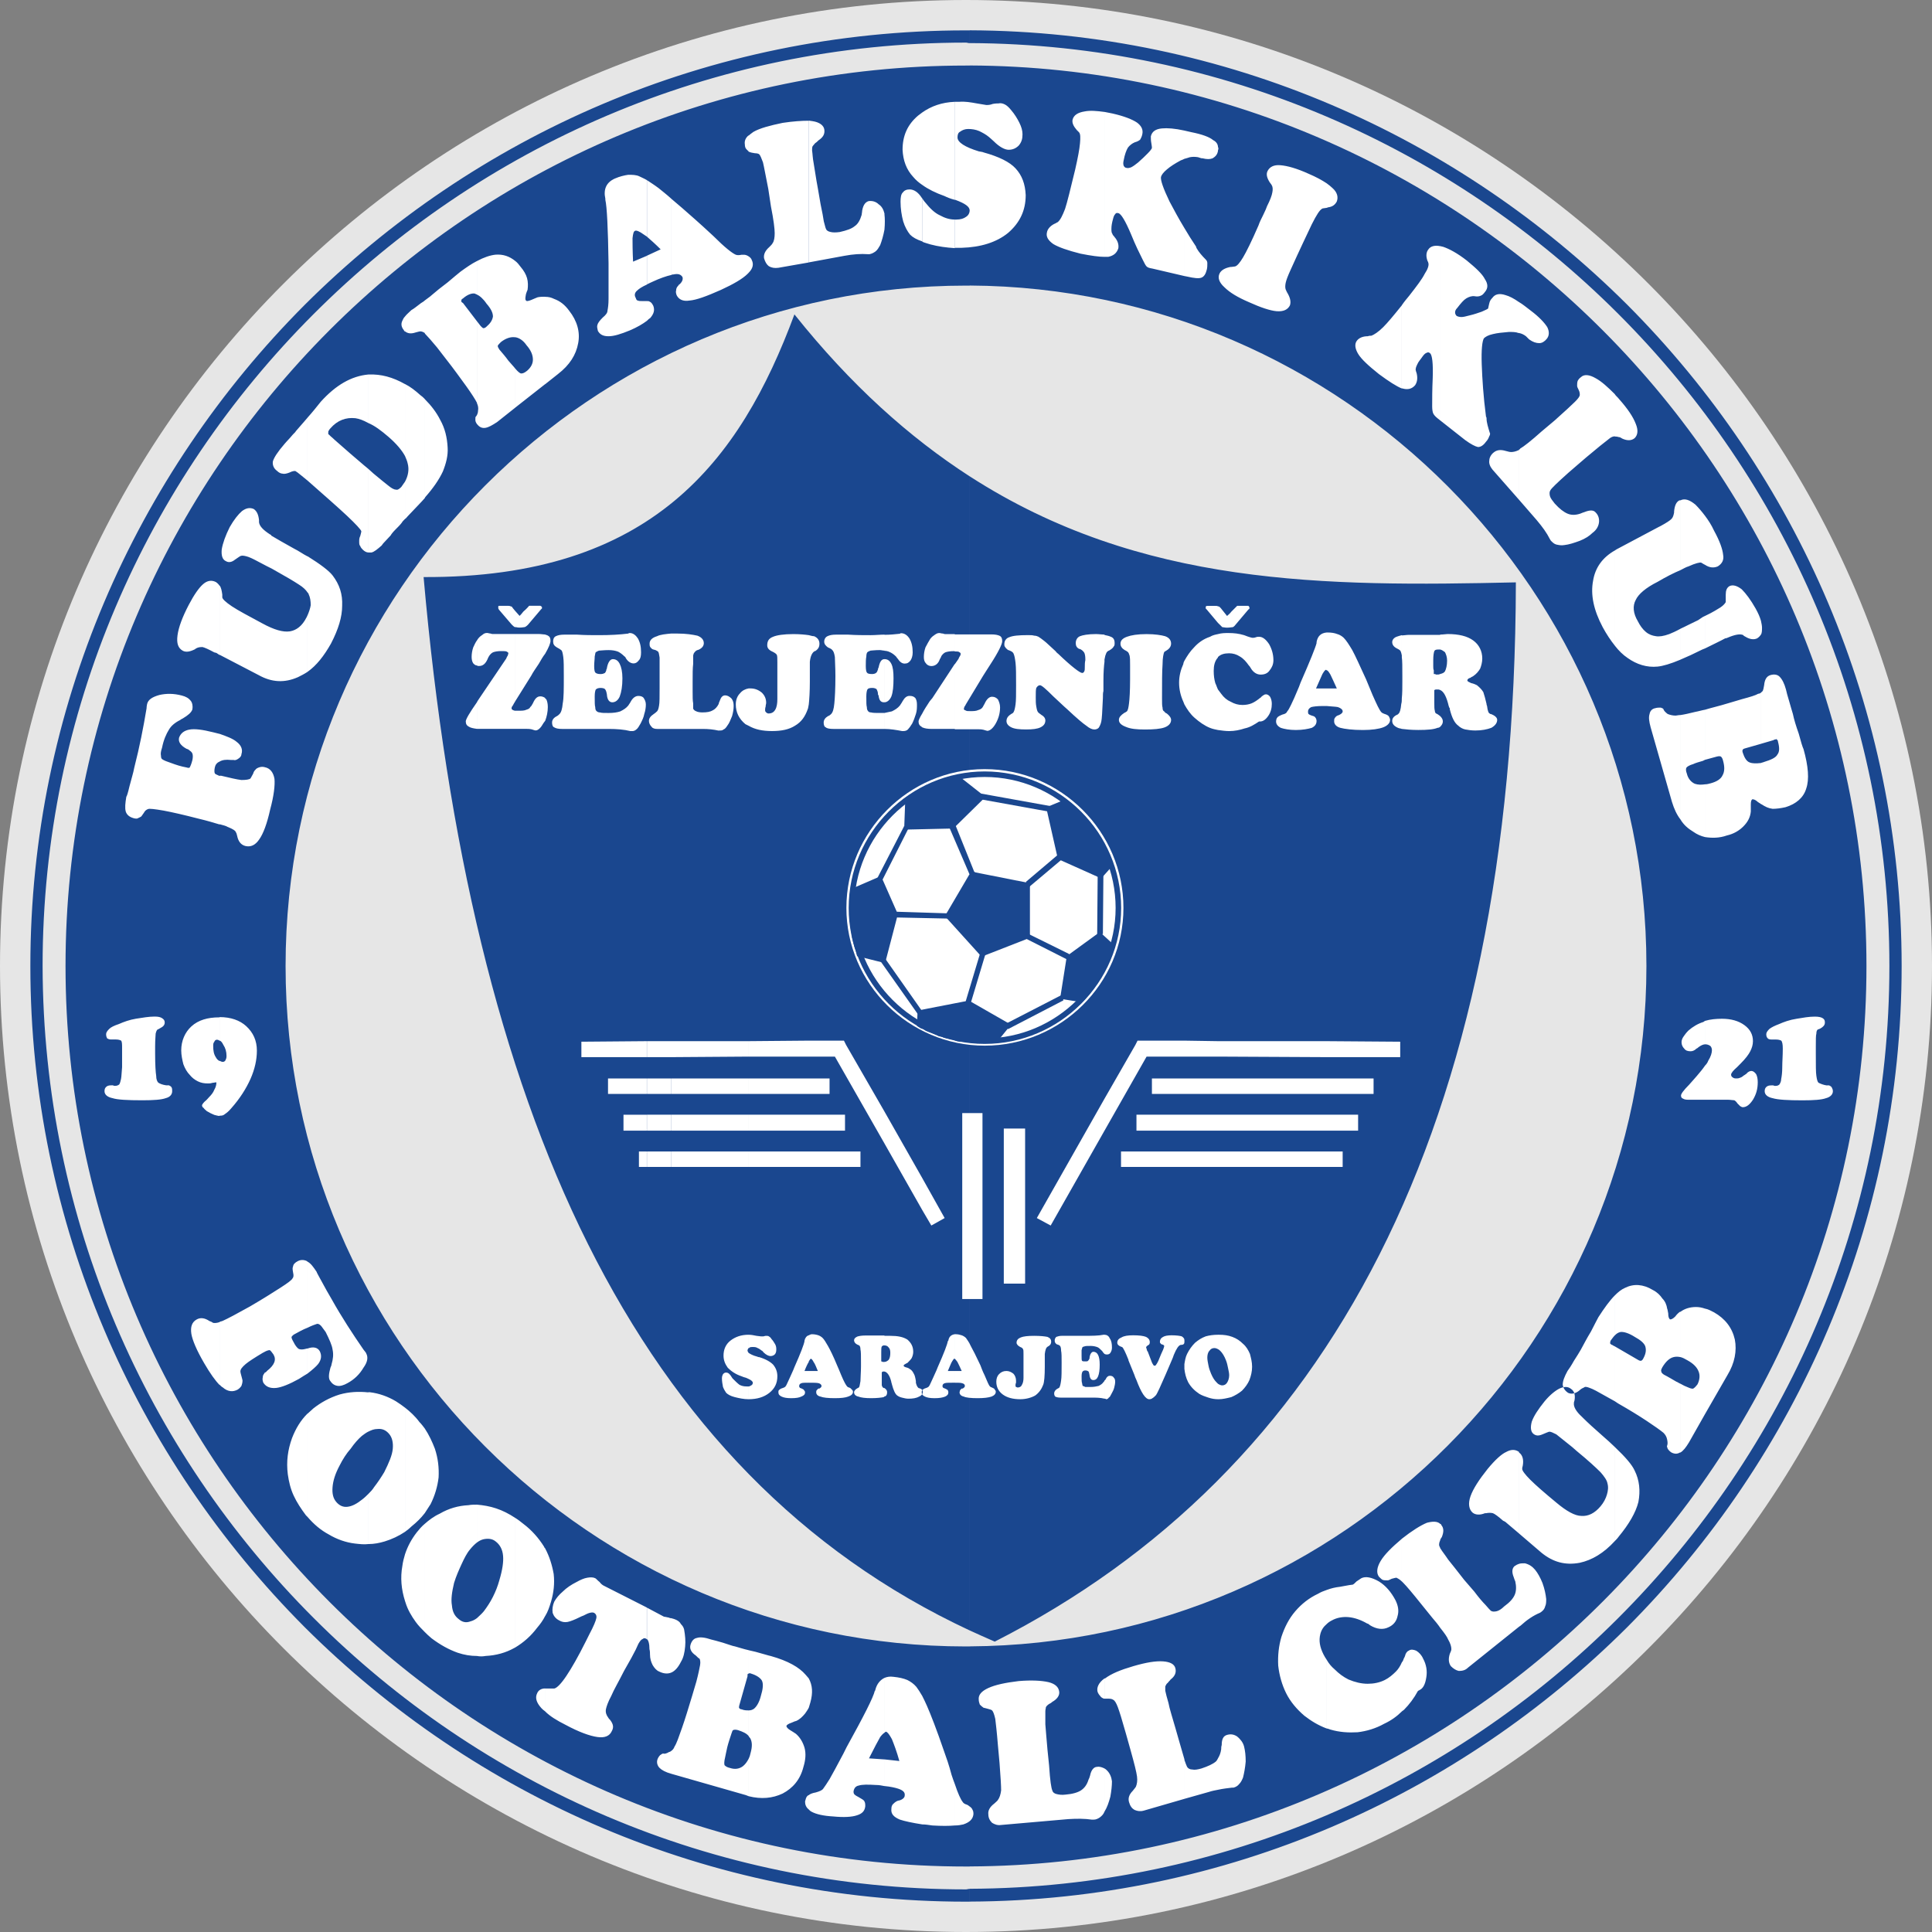 <svg id="Layer_1" xmlns:rdf="http://www.w3.org/1999/02/22-rdf-syntax-ns#" xmlns="http://www.w3.org/2000/svg" xml:space="preserve" overflow="visible" height="160.24" viewBox="0 0 160.24 160.24" width="160.24" version="1.1" enable-background="new 0 0 192.756 192.755" xmlns:cc="http://creativecommons.org/ns#" xmlns:dc="http://purl.org/dc/elements/1.1/"><rect x="0" y="0" width="160.24" height="160.24" fill="#808080" stroke="none"/>
<g id="g3" transform="translate(-16.258,-16.257)">
<path id="path7" d="m96.378,16.257c44.104,0,80.12,36.017,80.12,80.121s-36.017,80.119-80.12,80.119-80.12-36.016-80.12-80.119c0-44.104,36.016-80.121,80.12-80.121z" fill-rule="evenodd" clip-rule="evenodd" fill="#e6e6e6"/>
<path id="path9" d="m96.687,55.765c14.186,9.148,29.521,9.148,45.297,8.794-0.089,45.563-15.688,73.844-43.221,87.854-0.706-0.309-1.414-0.619-2.077-0.928v-95.72h0.001zm0,118.21c21.256-0.088,40.525-8.795,54.534-22.76,14.053-14.098,22.759-33.498,22.759-54.842,0-21.345-8.706-40.746-22.759-54.843-14.01-13.966-33.28-22.672-54.533-22.76v1.061c20.947,0.088,39.995,8.662,53.782,22.45,13.877,13.876,22.494,33.012,22.494,54.091h-0.044,0.044c0,21.08-8.617,40.215-22.494,54.09-13.787,13.789-32.835,22.361-53.782,22.451v1.061zm0-2.916c41.01-0.178,74.375-33.676,74.375-74.686,0-41.011-33.365-74.508-74.375-74.685v18.251c30.934,0.177,56.125,25.455,56.125,56.434s-25.19,56.256-56.125,56.434v18.252zm-45.296-106.94c18.914,0.088,26.25-9.634,30.757-21.787,4.685,5.877,9.545,10.208,14.539,13.435v95.72c-27.929-13.04-41.408-43.31-45.296-87.372zm45.296-45.342h-0.309c-21.345,0-40.745,8.706-54.842,22.759-14.054,14.097-22.76,33.498-22.76,54.843,0,21.344,8.706,40.744,22.759,54.842,14.097,14.053,33.497,22.76,54.842,22.76h0.309v-1.061c-0.132,0-0.221,0.043-0.309,0.043v-0.043,0.043c-21.08,0-40.215-8.617-54.091-22.494-13.877-13.875-22.45-33.01-22.495-54.09h0.045-0.045c0-21.08,8.618-40.215,22.495-54.091,13.877-13.879,33.012-22.497,54.092-22.497v0.044-0.044c0.088,0,0.177,0.044,0.309,0.044v-1.06zm0,2.917h-0.309c-41.099,0-74.685,33.542-74.685,74.685s33.586,74.686,74.685,74.686h0.309v-18.252h-0.309c-31.067,0-56.434-25.367-56.434-56.434s25.367-56.434,56.434-56.434h0.309v-18.249z" fill-rule="evenodd" clip-rule="evenodd" fill="#1a478f"/>
<path id="path11" d="m97.925,103.05c6.363,0,11.578-5.17,11.578-11.489,0-6.364-5.215-11.579-11.578-11.579-6.32,0-11.534,5.215-11.534,11.579,0,6.319,5.214,11.489,11.534,11.489z" fill-rule="evenodd" stroke="#1a478f" stroke-miterlimit="2.613" clip-rule="evenodd" stroke-width="0.133" fill="#FFF"/>
<path id="path13" d="m97.925,102.61c6.099,0,11.092-4.994,11.092-11.047,0-6.099-4.993-11.093-11.092-11.093-6.055,0-11.048,4.994-11.048,11.093,0,6.053,4.993,11.047,11.048,11.047z" fill-rule="evenodd" stroke="#1a478f" stroke-miterlimit="2.613" clip-rule="evenodd" stroke-width="0.459" fill="#FFF"/>
<polygon id="polygon15" stroke="#1a478f" points="94.787,92.268,90.589,92.179,90.544,92.135,90.589,92.179,90.544,92.179,90.544,92.135,90.677,92.091,90.677,92.091,90.589,92.047,94.787,92.179" stroke-miterlimit="2.613" stroke-width="0.344" fill="none"/>
<polygon id="polygon17" stroke="#1a478f" points="104.29,98.985,104.33,98.985,104.29,98.985,104.33,98.985,104.33,99.073,104.33,99.073,104.38,99.073,99.957,101.37,99.913,101.24" stroke-miterlimit="2.613" stroke-width="0.344" fill="none"/>
<polygon id="polygon19" stroke="#1a478f" points="92.533,100.13,92.578,100.18,92.533,100.13,92.578,100.18,92.445,100.18,92.445,100.18,92.489,100.22,89.528,96.024,89.617,95.98" stroke-miterlimit="2.613" stroke-width="0.344" fill="none"/>
<polygon id="polygon21" stroke="#1a478f" points="96.51,99.382,97.704,95.406,97.792,95.45,96.599,99.427,96.555,99.339,96.555,99.339" stroke-miterlimit="2.613" stroke-width="0.344" fill="none"/>
<polygon id="polygon23" stroke="#1a478f" points="101.55,93.903,104.86,95.538,104.82,95.538,104.91,95.67,104.86,95.714,104.82,95.67,104.91,95.67,104.91,95.67,104.82,95.67,101.5,93.992" stroke-miterlimit="2.613" stroke-width="0.344" fill="none"/>
<polygon id="polygon25" stroke="#1a478f" points="107.56,93.726,107.52,93.638,107.43,93.77,107.43,93.726,107.43,93.77,107.43,93.77,107.43,93.726,107.47,88.954,107.6,88.954" stroke-miterlimit="2.613" stroke-width="0.344" fill="none"/>
<polygon id="polygon27" stroke="#1a478f" points="104.16,87.451,101.59,89.616,101.5,89.616,101.59,89.616,101.55,89.66,101.5,89.616,101.55,89.528,101.55,89.528,101.46,89.528,104.07,87.318" stroke-miterlimit="2.613" stroke-width="0.344" fill="none"/>
<polygon id="polygon29" stroke="#1a478f" points="91.384,84.888,91.34,84.932,91.473,84.932,91.429,84.932,91.473,84.932,91.473,84.932,91.429,84.932,89.307,89.13,89.219,89.086" stroke-miterlimit="2.613" stroke-width="0.344" fill="none"/>
<polygon id="polygon31" stroke="#1a478f" points="95.361,84.799,96.908,88.644,96.908,88.732,96.908,88.644,96.952,88.688,96.908,88.732,96.82,88.644,96.82,88.644,96.82,88.688,95.185,84.888" stroke-miterlimit="2.613" stroke-width="0.344" fill="none"/>
<polygon id="polygon33" stroke="#1a478f" points="103.18,83.252,103.18,83.385,103.18,83.385,97.792,82.413,97.792,82.281" stroke-miterlimit="2.613" stroke-width="0.344" fill="none"/>
<polygon id="polygon35" fill-rule="evenodd" stroke="#1a478f" points="106.72,98.321,106.5,98.544,106.32,98.808,106.14,99.03,105.97,99.249,104.33,98.985,104.86,95.626,107.47,93.726,107.47,93.726,108.58,94.743,108.44,95.096,108.31,95.45,108.18,95.759,108.04,96.068,107.87,96.378,107.69,96.643,107.56,96.952,107.38,97.261,107.2,97.483,107.07,97.792,106.9,98.058" stroke-miterlimit="2.613" clip-rule="evenodd" stroke-width="0.261" fill="#1a478f"/>
<polygon id="polygon37" fill-rule="evenodd" stroke="#1a478f" points="97.704,95.45,101.55,93.947,101.55,89.616,96.864,88.688,94.787,92.224,94.787,92.224" stroke-miterlimit="2.613" clip-rule="evenodd" stroke-width="0.261" fill="#1a478f"/>
<polygon id="polygon39" fill-rule="evenodd" stroke="#1a478f" points="86.877,91.958,86.877,91.605,86.921,91.34,86.921,90.987,86.965,90.721,86.965,90.368,87.009,90.058,89.263,89.086,89.263,89.086,90.589,92.091,89.573,95.98,87.452,95.45,87.363,95.096,87.23,94.698,87.142,94.345,87.054,93.992,87.009,93.638,86.965,93.329,86.921,92.975,86.877,92.622,86.877,92.268" stroke-miterlimit="2.613" clip-rule="evenodd" stroke-width="0.261" fill="#1a478f"/>
<polygon id="polygon41" fill-rule="evenodd" stroke="#1a478f" points="95.008,102.3,95.229,102.34,95.406,102.39,95.626,102.48,95.848,102.52,96.024,102.52,96.245,102.52,96.422,102.56,96.599,102.56,96.82,102.61,96.997,102.61,97.217,102.61,97.394,102.61,97.616,102.61,97.792,102.61,97.969,102.56,98.189,102.56,98.366,102.52,98.588,102.52,98.764,102.52,98.941,102.48,99.913,101.28,96.599,99.382,92.489,100.18,92.489,100.18,92.445,101.28,92.666,101.42,92.887,101.5,93.108,101.64,93.329,101.73,93.55,101.81,93.771,101.9,93.992,101.99,94.168,102.08,94.39,102.12,94.61,102.21,94.831,102.26" stroke-miterlimit="2.613" clip-rule="evenodd" stroke-width="0.261" fill="#1a478f"/>
<polygon id="polygon43" fill-rule="evenodd" stroke="#1a478f" points="94.478,81.043,94.301,81.087,94.168,81.131,94.036,81.176,93.903,81.22,93.814,81.264,93.638,81.308,93.506,81.397,93.373,81.441,93.24,81.529,93.152,81.529,92.976,81.618,92.843,81.706,92.71,81.75,92.622,81.839,92.489,81.883,92.356,81.971,92.224,82.015,92.091,82.104,91.959,82.192,91.826,82.281,91.693,82.369,91.605,82.413,91.473,82.501,91.473,82.501,91.384,84.932,95.273,84.844,97.792,82.369,95.715,80.734,95.583,80.778,95.406,80.778,95.273,80.822,95.141,80.866,95.008,80.866,94.875,80.911,94.699,80.955,94.566,80.999" stroke-miterlimit="2.613" clip-rule="evenodd" stroke-width="0.261" fill="#1a478f"/>
<polygon id="polygon45" fill-rule="evenodd" stroke="#1a478f" points="107.56,86.214,107.43,86.037,107.34,85.86,107.2,85.683,107.12,85.462,106.98,85.286,106.9,85.153,106.76,84.976,106.68,84.799,106.5,84.623,106.41,84.49,106.28,84.357,106.14,84.181,106.01,84.048,105.84,83.916,105.7,83.739,105.57,83.606,105.39,83.473,105.26,83.341,105.13,83.252,104.95,83.12,104.77,82.987,104.64,82.855,104.46,82.767,104.46,82.767,103.18,83.297,104.11,87.407,107.56,88.954,108.35,88.07,108.22,87.849,108.18,87.627,108.09,87.407,108.04,87.186,107.91,87.009,107.82,86.788,107.74,86.567,107.65,86.39" stroke-miterlimit="2.613" clip-rule="evenodd" stroke-width="0.261" fill="#1a478f"/>
<polygon id="polygon47" fill-rule="evenodd" stroke="#1a478f" points="107.43,97.261,107.34,97.218,107.34,97.218,107.52,96.908,107.6,96.997" stroke-miterlimit="2.613" clip-rule="evenodd" stroke-width="0.261" fill="#1a478f"/>
<path id="path49" d="M162.31,82.943v-3.403c0.089-0.044,0.177-0.044,0.266-0.088,0.574-0.177,0.972-0.354,1.104-0.619,0.177-0.221,0.177-0.574,0.044-1.061,0-0.088-0.044-0.133-0.088-0.177-0.045-0.044-0.089-0.044-0.133,0h-0.089l-0.044,0.044-1.061,0.31v-4.243c0.089-0.088,0.177-0.132,0.177-0.221,0.044-0.088,0.044-0.22,0.089-0.397,0.044-0.486,0.221-0.751,0.529-0.84,0.31-0.088,0.575-0.044,0.752,0.133,0.221,0.221,0.397,0.575,0.53,1.061,0.044,0.221,0.133,0.53,0.265,0.972,0.133,0.442,0.222,0.796,0.31,1.061,0.089,0.441,0.266,1.016,0.486,1.635,0.177,0.663,0.31,1.104,0.397,1.281,0.397,1.414,0.486,2.519,0.222,3.27-0.222,0.751-0.84,1.282-1.724,1.547-0.397,0.088-0.752,0.133-1.061,0.133-0.354-0.044-0.619-0.177-0.884-0.354l-0.087-0.044zm0-14.053v-1.149c0.044,0.221,0.089,0.398,0.089,0.575-0.001,0.221-0.001,0.442-0.089,0.574zm1.193,37.431c0.177,0,0.265-0.045,0.354-0.133,0.044-0.088,0.133-0.221,0.133-0.441,0.044-0.221,0.088-0.531,0.088-0.973s0.044-0.973,0.044-1.547c0-0.354-0.044-0.574-0.132-0.662-0.089-0.045-0.222-0.09-0.442-0.09h-0.221-0.133c-0.177,0-0.265-0.043-0.31-0.088-0.088-0.088-0.132-0.176-0.132-0.354,0-0.133,0.088-0.266,0.265-0.441,0.177-0.133,0.442-0.266,0.796-0.398,0.397-0.176,0.884-0.354,1.458-0.441,0.53-0.088,1.017-0.178,1.503-0.178,0.309,0,0.53,0.045,0.662,0.133,0.133,0.088,0.178,0.178,0.178,0.354,0,0.221-0.134,0.354-0.354,0.486-0.088,0.045-0.177,0.088-0.221,0.088-0.088,0.045-0.132,0.178-0.132,0.354-0.045,0.133-0.045,0.486-0.045,1.061v0.62c0,0.928,0,1.547,0.045,1.813,0.044,0.309,0.088,0.486,0.176,0.574,0.177,0.088,0.397,0.178,0.663,0.221h0.221c0.089,0.045,0.177,0.088,0.222,0.178,0.044,0.088,0.088,0.176,0.088,0.309,0,0.266-0.221,0.486-0.574,0.574-0.354,0.133-1.017,0.178-1.944,0.178-1.193,0-2.033-0.045-2.475-0.178-0.442-0.088-0.663-0.309-0.663-0.574,0-0.176,0.044-0.266,0.133-0.354,0.088-0.088,0.221-0.133,0.397-0.133h0.177c0.086,0.042,0.131,0.042,0.175,0.042zm-1.193-38.58v1.149c-0.089,0.132-0.177,0.221-0.31,0.31-0.265,0.132-0.618,0.088-0.972-0.132-0.089-0.045-0.177-0.089-0.177-0.133-0.266-0.132-0.707-0.044-1.326,0.221-0.088,0.044-0.133,0.044-0.177,0.044-0.397,0.221-0.972,0.486-1.679,0.84v-2.696c0.662-0.309,1.06-0.574,1.281-0.707,0.265-0.176,0.397-0.353,0.441-0.442v-0.618c0-0.354,0.089-0.575,0.31-0.708,0.266-0.132,0.619-0.044,1.017,0.265,0.354,0.354,0.751,0.884,1.149,1.591,0.222,0.398,0.354,0.707,0.443,1.016zm0,5.966v4.243l-1.237,0.354c-0.177,0.044-0.265,0.088-0.265,0.132-0.045,0.044-0.045,0.133,0,0.266,0.132,0.397,0.309,0.707,0.574,0.795,0.221,0.088,0.53,0.088,0.928,0.044v3.403l-0.265-0.177c-0.177-0.177-0.354-0.221-0.442-0.221-0.088,0.044-0.133,0.177-0.133,0.442v0.575c-0.044,0.486-0.265,0.884-0.618,1.237s-0.796,0.619-1.37,0.751c-0.619,0.221-1.237,0.221-1.812,0.132v-4.375c0.177,0,0.31-0.044,0.485-0.088,0.486-0.132,0.84-0.354,0.973-0.663,0.177-0.309,0.177-0.707,0.044-1.193-0.044-0.221-0.133-0.309-0.177-0.354-0.088-0.044-0.177-0.044-0.354,0-0.31,0.089-0.662,0.177-0.972,0.266v-4.154c0.574-0.177,1.192-0.31,1.899-0.531l1.193-0.353c0.663-0.177,1.105-0.31,1.326-0.442,0.09-0.001,0.179-0.045,0.223-0.089zm-4.64,59.837v-8.75c0.265,0.043,0.485,0.176,0.751,0.309,0.928,0.529,1.503,1.281,1.724,2.254,0.177,0.928,0,1.943-0.619,2.961l-1.856,3.226zm0-26.074v-2.828c0.132-0.133,0.221-0.266,0.265-0.398,0.221-0.354,0.31-0.662,0.31-0.883,0-0.133-0.044-0.266-0.133-0.354-0.132-0.088-0.265-0.133-0.397-0.133h-0.044v-1.945c0.441-0.133,0.928-0.176,1.413-0.176,0.752,0,1.371,0.176,1.856,0.529,0.486,0.354,0.707,0.797,0.707,1.326,0,0.311-0.088,0.574-0.221,0.84s-0.397,0.619-0.796,1.016c-0.088,0.09-0.176,0.178-0.309,0.311-0.31,0.266-0.486,0.486-0.486,0.617,0,0.09,0.044,0.178,0.133,0.223,0.044,0.043,0.132,0.088,0.265,0.088,0.089,0,0.222,0,0.31-0.045,0.133-0.043,0.221-0.088,0.31-0.176,0.088-0.045,0.132-0.09,0.265-0.178,0.133-0.176,0.31-0.221,0.398-0.221,0.132,0,0.265,0.088,0.397,0.266,0.088,0.178,0.133,0.398,0.133,0.662,0,0.576-0.133,1.018-0.398,1.459-0.265,0.398-0.53,0.619-0.839,0.619-0.089,0-0.133-0.045-0.222-0.088-0.044-0.045-0.132-0.133-0.221-0.221-0.089-0.133-0.177-0.223-0.266-0.266-0.132,0-0.309-0.045-0.574-0.045h-1.856v0.001zm0-44.369v-4.066c0.265,0.354,0.53,0.751,0.751,1.237,0.486,0.884,0.707,1.547,0.751,1.989,0.089,0.442-0.089,0.751-0.442,0.972-0.309,0.133-0.664,0.133-1.06-0.132zm0-4.066v4.066l-0.089-0.044c-0.089-0.044-0.133-0.088-0.221-0.132-0.089-0.044-0.486,0.044-1.061,0.309-0.177,0.044-0.398,0.177-0.663,0.31v-5.79c0.354-0.177,0.751-0.044,1.237,0.354,0.266,0.265,0.531,0.574,0.797,0.927zm0,8.308v2.696l-0.222,0.088c-0.706,0.353-1.281,0.619-1.812,0.839v-2.563c0.397-0.177,0.884-0.442,1.458-0.707l0.397-0.266,0.179-0.087zm0,7.779v4.154l-0.178,0.088c-0.309,0.088-0.618,0.177-0.795,0.265-0.31,0.088-0.53,0.221-0.574,0.31-0.045,0.088-0.045,0.265,0.044,0.486,0.089,0.398,0.354,0.707,0.663,0.84,0.265,0.088,0.53,0.088,0.84,0.044v4.375c-0.354-0.088-0.663-0.221-0.973-0.442-0.441-0.265-0.796-0.575-1.061-1.016v-8.662c0.31-0.044,0.707-0.133,1.237-0.265,0.266-0.045,0.531-0.133,0.797-0.177zm0,25.807v1.945c-0.133,0-0.354,0.088-0.575,0.266l-0.044,0.043-0.088,0.045c-0.178,0.178-0.354,0.221-0.486,0.221-0.221,0-0.398-0.043-0.53-0.221-0.133-0.133-0.222-0.309-0.222-0.529,0-0.133,0.045-0.311,0.177-0.486,0.089-0.133,0.222-0.311,0.398-0.486,0.354-0.311,0.795-0.574,1.237-0.707,0.044-0.046,0.088-0.046,0.133-0.091zm0,3.713v2.828h-1.282c-0.221,0-0.397,0-0.53-0.088-0.133-0.045-0.177-0.133-0.177-0.266s0.221-0.441,0.663-0.883c0.265-0.311,0.486-0.531,0.663-0.752,0.264-0.31,0.485-0.574,0.663-0.839zm0,20.152v8.75l-1.326,2.342c-0.266,0.441-0.486,0.707-0.707,0.84v-5.701c0.177,0.088,0.31,0.178,0.441,0.221,0.31,0.133,0.486,0.221,0.619,0.178,0.088-0.045,0.221-0.178,0.354-0.354,0.177-0.354,0.221-0.752,0.088-1.063-0.132-0.352-0.441-0.662-0.928-0.928-0.221-0.131-0.397-0.221-0.574-0.264v-3.758c0.354-0.264,0.795-0.396,1.281-0.396,0.266,0,0.486,0.043,0.752,0.133zm-2.033-67.04v5.79c-0.53,0.22-1.149,0.53-1.9,0.972-0.972,0.486-1.591,1.017-1.812,1.502-0.266,0.486-0.221,1.105,0.177,1.768,0.177,0.354,0.397,0.663,0.663,0.884,0.265,0.221,0.53,0.31,0.839,0.354,0.266,0.045,0.619,0,1.105-0.177,0.221-0.088,0.529-0.221,0.928-0.441v2.563c-0.84,0.354-1.458,0.53-1.9,0.575-0.884,0.088-1.724-0.177-2.475-0.708-0.397-0.265-0.752-0.619-1.061-1.017v-7.91c0.044-0.044,0.088-0.044,0.133-0.088l3.491-1.855,0.177-0.088c0.485-0.266,0.751-0.442,0.884-0.575,0.132-0.133,0.176-0.31,0.221-0.531v-0.088c0.044-0.486,0.177-0.795,0.441-0.928,0.044-0.002,0.044-0.002,0.089-0.002zm0,17.809v8.662c-0.31-0.397-0.53-0.884-0.707-1.458l-1.768-6.187c-0.133-0.486-0.177-0.84-0.089-1.104,0.044-0.265,0.222-0.442,0.486-0.486,0.133-0.044,0.31-0.044,0.442-0.044,0.132,0.044,0.221,0.088,0.221,0.133,0.044,0.133,0.177,0.265,0.354,0.398,0.221,0.088,0.441,0.132,0.662,0.132,0.089-0.002,0.222-0.046,0.399-0.046zm0,49.495v3.758c-0.221-0.045-0.398-0.045-0.575,0-0.353,0.088-0.662,0.396-0.928,0.84-0.088,0.176-0.132,0.264-0.088,0.352,0,0.09,0.088,0.178,0.221,0.266,0.354,0.178,0.707,0.398,1.017,0.574,0.133,0.045,0.221,0.133,0.354,0.178v5.701h-0.045c-0.22,0.133-0.441,0.133-0.706,0-0.133-0.088-0.222-0.178-0.31-0.311-0.044-0.133-0.089-0.221-0.044-0.264,0.044-0.133,0.044-0.266,0-0.486-0.045-0.266-0.177-0.443-0.31-0.574-0.266-0.221-0.708-0.531-1.37-0.973-0.663-0.441-1.458-0.928-2.387-1.459l-0.265-0.176v-4.553l1.9,1.105c0.132,0.088,0.221,0.088,0.265,0.088,0.089-0.045,0.133-0.088,0.177-0.176,0.222-0.398,0.266-0.709,0.177-1.018-0.088-0.266-0.397-0.529-0.884-0.795-0.485-0.309-0.928-0.443-1.193-0.398-0.177,0.045-0.309,0.133-0.441,0.266v-3.314c0.265-0.266,0.53-0.486,0.84-0.619,0.707-0.354,1.502-0.309,2.298,0.178,0.354,0.176,0.618,0.441,0.795,0.707,0.222,0.221,0.354,0.529,0.398,0.84,0.044,0.088,0.044,0.221,0.088,0.396,0,0.266,0.044,0.398,0.133,0.486,0.089,0.045,0.265-0.045,0.441-0.221,0.133-0.176,0.266-0.309,0.397-0.398h0.045zm-5.436,19.004c0.088-0.09,0.221-0.221,0.309-0.354,0.841-1.018,1.415-1.988,1.636-2.873,0.177-0.928,0.088-1.813-0.31-2.607-0.221-0.486-0.751-1.105-1.635-1.945v7.779zm0-91.611v-3.479c0.088,0.132,0.221,0.221,0.354,0.398,0.707,0.795,1.149,1.458,1.37,2.033,0.221,0.53,0.177,0.928-0.089,1.193-0.266,0.222-0.618,0.222-1.016,0.044-0.133-0.088-0.222-0.132-0.311-0.132-0.131-0.045-0.264-0.045-0.308-0.045zm0-3.492v3.491h-0.044c-0.089,0-0.222,0.044-0.354,0.132-0.177,0.133-0.442,0.354-0.84,0.663-0.354,0.309-0.929,0.751-1.635,1.37l-0.973,0.84c-0.486,0.442-0.84,0.751-1.061,0.973-0.222,0.221-0.398,0.397-0.442,0.486-0.088,0.132-0.088,0.265-0.044,0.486,0.044,0.177,0.221,0.397,0.397,0.619,0.397,0.442,0.751,0.707,1.062,0.839,0.309,0.133,0.662,0.133,1.061,0,0.088-0.044,0.221-0.088,0.354-0.132,0.441-0.177,0.751-0.177,0.928,0.044,0.221,0.221,0.309,0.531,0.265,0.84-0.044,0.31-0.221,0.619-0.53,0.84-0.265,0.265-0.618,0.486-1.061,0.663-0.485,0.176-0.884,0.309-1.281,0.353-0.266,0.044-0.442,0-0.663-0.044-0.177-0.044-0.31-0.177-0.442-0.309,0,0-0.044-0.044-0.088-0.133-0.266-0.53-0.618-1.016-1.104-1.591l-1.459-1.68v-4.154c0.045-0.044,0.089-0.044,0.089-0.088,0.31-0.177,0.929-0.663,1.768-1.415l1.104-0.928c0.84-0.75,1.414-1.281,1.68-1.546,0.265-0.265,0.397-0.442,0.397-0.574,0-0.088,0-0.221-0.088-0.398-0.089-0.177-0.133-0.265-0.133-0.354,0-0.133,0-0.266,0.044-0.397,0.044-0.088,0.133-0.222,0.266-0.31,0.265-0.265,0.707-0.221,1.237,0.088,0.485,0.266,0.971,0.708,1.59,1.326zm0,12.949v7.91c-0.354-0.441-0.707-0.972-1.017-1.546-0.751-1.414-1.017-2.695-0.796-3.845,0.177-1.105,0.797-1.945,1.813-2.519zm0,61.78v3.314c-0.133,0.133-0.221,0.266-0.354,0.441-0.044,0.09-0.044,0.178-0.044,0.221,0,0.045,0.044,0.09,0.088,0.09,0,0.043,0.044,0.043,0.044,0.043,0.045,0,0.045,0,0.088,0.045l0.178,0.088v4.553l-0.796-0.443c-0.618-0.354-1.017-0.574-1.281-0.662-0.221-0.088-0.397-0.133-0.486-0.045-0.088,0.045-0.221,0.09-0.354,0.221-0.354,0.311-0.707,0.354-0.972,0.223-0.266-0.178-0.398-0.398-0.442-0.664,0-0.309,0.133-0.662,0.398-1.148,0.132-0.178,0.309-0.441,0.53-0.84,0.265-0.398,0.441-0.707,0.574-0.928,0.221-0.398,0.486-0.928,0.84-1.504,0.309-0.617,0.529-1.016,0.618-1.191,0.487-0.753,0.93-1.372,1.371-1.814zm0,12.594c-0.31-0.309-0.663-0.617-1.017-0.928-0.707-0.619-1.237-1.104-1.591-1.457-0.044-0.045-0.089-0.09-0.133-0.133-0.486-0.441-0.707-0.84-0.662-1.148,0-0.045,0-0.09,0.043-0.178,0.089-0.441,0-0.795-0.265-0.973-0.265-0.221-0.574-0.221-0.973-0.043-0.353,0.176-0.795,0.529-1.237,1.061-0.53,0.662-0.884,1.193-1.06,1.678-0.133,0.486-0.089,0.84,0.132,1.018,0.222,0.176,0.442,0.176,0.752,0.043,0.309-0.131,0.53-0.221,0.574-0.221,0.132,0,0.309,0.09,0.574,0.221,0.221,0.178,0.663,0.531,1.326,1.061l0.353,0.311c0.973,0.795,1.636,1.414,1.989,1.768,0.31,0.354,0.53,0.662,0.574,0.928,0.089,0.311,0.045,0.619-0.044,0.928-0.089,0.311-0.265,0.664-0.53,0.973-0.486,0.574-1.017,0.84-1.591,0.795-0.53,0-1.237-0.396-2.077-1.104-1.017-0.84-1.724-1.459-2.165-1.9-0.442-0.443-0.663-0.752-0.663-0.885,0-0.088,0-0.133,0.044-0.266,0.089-0.486,0-0.883-0.31-1.104v-0.045,6.762l1.856,1.59c0.972,0.797,1.988,1.063,3.182,0.84,1.017-0.221,1.989-0.795,2.917-1.811v-7.781h0.002zm-7.955,14.895v-5.215c0.133-0.045,0.31-0.045,0.486-0.045,0.354,0.088,0.619,0.266,0.84,0.531,0.221,0.264,0.441,0.662,0.619,1.104,0.176,0.486,0.265,0.928,0.309,1.326,0,0.221,0,0.441-0.089,0.619-0.044,0.176-0.132,0.309-0.309,0.441,0,0-0.044,0.045-0.133,0.088-0.53,0.221-1.061,0.574-1.591,1.061l-0.132,0.09zm0-107.3v-2.563c0.31,0.176,0.619,0.442,0.973,0.707,0.707,0.53,1.148,1.016,1.37,1.37,0.177,0.354,0.177,0.707-0.045,0.973-0.177,0.221-0.397,0.353-0.618,0.353-0.265,0-0.53-0.088-0.84-0.309-0.044-0.044-0.088-0.088-0.133-0.132l-0.133-0.133c-0.176-0.133-0.353-0.222-0.574-0.266zm0-2.563v2.563h-0.044c-0.221-0.088-0.485-0.088-0.796-0.088-0.529,0.044-0.972,0.088-1.325,0.177-0.397,0.088-0.619,0.221-0.751,0.354-0.133,0.221-0.222,0.928-0.177,2.165,0.044,1.194,0.133,2.652,0.354,4.331,0,0,0.044,0.044,0.044,0.133,0,0.354,0.133,0.751,0.265,1.193,0.044,0.044,0.044,0.177-0.044,0.309-0.044,0.132-0.133,0.31-0.265,0.442-0.221,0.309-0.442,0.441-0.663,0.441-0.221-0.044-0.575-0.221-1.061-0.574l-2.077-1.636v-14.45c0.088,0,0.133,0.044,0.221,0.044,0.53,0.177,1.193,0.53,1.988,1.149,0.752,0.619,1.282,1.105,1.503,1.547,0.266,0.398,0.266,0.751,0,1.06-0.132,0.177-0.221,0.266-0.354,0.31-0.089,0.044-0.265,0.088-0.486,0.044s-0.486,0.044-0.707,0.177-0.441,0.397-0.751,0.795c-0.133,0.133-0.177,0.265-0.177,0.354,0,0.132,0.044,0.22,0.133,0.309,0.088,0.044,0.221,0.088,0.397,0.088,0.133,0,0.354-0.044,0.663-0.132,0.397-0.089,0.751-0.221,1.017-0.31,0.309-0.133,0.485-0.221,0.53-0.265,0-0.044,0.044-0.177,0.088-0.398s0.133-0.354,0.266-0.486c0.221-0.309,0.574-0.397,1.104-0.221,0.31,0.089,0.664,0.266,1.105,0.575zm0,12.241v4.154l-2.2-2.502c-0.178-0.221-0.31-0.486-0.266-0.751,0-0.221,0.133-0.486,0.354-0.663,0.266-0.221,0.575-0.265,1.017-0.132,0.177,0.044,0.31,0.088,0.441,0.088,0.178,0,0.398-0.044,0.663-0.177zm0,83.126v6.762l-1.148-0.973-0.178-0.088c-0.397-0.354-0.706-0.574-0.839-0.619-0.177-0.043-0.354-0.043-0.574,0h-0.089c-0.442,0.178-0.795,0.133-1.017-0.043-0.31-0.266-0.397-0.752-0.177-1.371s0.707-1.369,1.414-2.254c0.619-0.752,1.149-1.236,1.547-1.414,0.398-0.221,0.751-0.221,1.061,0zm0,9.281v5.215l-4.242,3.402c-0.221,0.221-0.486,0.266-0.751,0.266-0.221-0.045-0.442-0.178-0.663-0.398-0.177-0.266-0.222-0.574-0.088-1.016,0.088-0.178,0.132-0.311,0.132-0.398,0-0.221-0.088-0.486-0.266-0.795-0.088-0.223-0.309-0.531-0.662-0.973v-6.629c0,0.045,0.044,0.088,0.044,0.088,0.133,0.221,0.354,0.486,0.618,0.885,0.311,0.396,0.752,0.928,1.326,1.68l0.84,0.971c0.397,0.531,0.707,0.885,0.928,1.105,0.222,0.266,0.354,0.398,0.442,0.486,0.133,0.088,0.266,0.088,0.486,0.043,0.177-0.043,0.397-0.176,0.618-0.396,0.486-0.354,0.752-0.662,0.884-0.973,0.133-0.309,0.133-0.707,0.044-1.105-0.044-0.088-0.088-0.221-0.132-0.354-0.177-0.441-0.133-0.75,0.088-0.928,0.133-0.088,0.222-0.133,0.354-0.176zm-6.54-1.99v-1.324c0.044,0,0.088,0.043,0.088,0.088,0.222,0.266,0.222,0.574,0.045,1.016-0.089,0.089-0.089,0.177-0.133,0.22zm0-67.436v-0.884c0.133,0.133,0.221,0.265,0.221,0.441,0,0.178-0.088,0.31-0.221,0.443zm0-3.05c0.31,0.133,0.53,0.575,0.707,1.326,0.044,0.088,0.044,0.177,0.089,0.177v0.088c0.177,0.708,0.397,1.149,0.707,1.37,0.132,0.132,0.353,0.265,0.574,0.31,0.221,0.044,0.53,0.088,0.84,0.088,0.53,0,0.972-0.088,1.325-0.221,0.31-0.177,0.486-0.398,0.486-0.663,0-0.176-0.177-0.354-0.53-0.486-0.045,0-0.089,0-0.089-0.045-0.088,0-0.177-0.22-0.221-0.618-0.044-0.088-0.044-0.132-0.044-0.177-0.089-0.397-0.178-0.707-0.265-0.972-0.133-0.221-0.311-0.397-0.531-0.575-0.088-0.044-0.265-0.132-0.486-0.177-0.177-0.088-0.309-0.132-0.309-0.221s0.088-0.177,0.265-0.221c0.089-0.088,0.177-0.088,0.221-0.133,0.266-0.177,0.442-0.398,0.575-0.618,0.088-0.221,0.177-0.53,0.177-0.84,0-0.619-0.266-1.149-0.752-1.502-0.485-0.354-1.192-0.531-2.121-0.531-0.132,0-0.354,0.044-0.618,0.044v1.238c0.177,0.044,0.265,0.132,0.397,0.221,0.089,0.177,0.177,0.398,0.177,0.707,0,0.398-0.088,0.707-0.177,0.883-0.088,0.133-0.221,0.177-0.397,0.221v1.327zm0-36.812v14.45l-0.222-0.176c-0.221-0.177-0.309-0.31-0.353-0.398-0.045-0.088-0.089-0.309-0.089-0.574,0-0.619,0-1.415,0.044-2.343,0.045-1.237-0.044-1.944-0.221-2.077-0.089-0.088-0.177-0.088-0.265-0.044-0.133,0.044-0.222,0.133-0.354,0.31-0.178,0.265-0.354,0.441-0.442,0.662-0.089,0.177-0.133,0.31-0.133,0.442,0,0.044,0.044,0.177,0.089,0.31,0.088,0.397,0.044,0.707-0.133,0.972-0.266,0.31-0.618,0.398-1.061,0.265h-0.044v-6.894c0.177-0.265,0.397-0.53,0.618-0.795,0.619-0.795,1.061-1.37,1.281-1.812,0.266-0.398,0.354-0.707,0.31-0.884,0-0.044-0.044-0.133-0.088-0.221-0.133-0.397-0.089-0.707,0.088-0.928,0.179-0.265,0.533-0.353,0.975-0.265zm0,32.216v1.238h-0.177c-0.177,0-0.266,0.044-0.31,0.132-0.044,0.132-0.088,0.354-0.088,0.751v0.486c0,0.133,0,0.265,0.044,0.353v0.31c0.088,0,0.132,0,0.177,0.044h0.132c0.089,0,0.133,0,0.222-0.044v1.326c-0.089-0.044-0.133-0.044-0.222-0.044h-0.132c-0.045,0-0.089,0.044-0.133,0.044v1.061c0,0.309,0,0.53,0.044,0.663,0,0.088,0.044,0.176,0.089,0.22,0.044,0,0.088,0.045,0.177,0.089,0.044,0.044,0.133,0.088,0.177,0.133v0.884c-0.044,0.044-0.133,0.088-0.222,0.088-0.309,0.133-0.839,0.177-1.59,0.177-0.575,0-1.018-0.044-1.37-0.088v-2.541c0.044-0.397,0.044-0.883,0.044-1.414v-0.398c0-0.795,0-1.326-0.044-1.59v-1.813c0.177,0,0.397-0.044,0.618-0.044h0.442,0.618,1.149,0.355v-0.001zm0,73.757v1.324,0.045c-0.089,0.178-0.089,0.309-0.089,0.398,0,0.043,0.045,0.133,0.089,0.221v6.629c-0.177-0.266-0.398-0.531-0.663-0.84l-0.928-1.148c-0.707-0.885-1.193-1.459-1.458-1.725l-0.133-0.133v-3.535c0.839-0.662,1.546-1.104,2.077-1.326,0.486-0.13,0.883-0.13,1.105,0.09zm-3.182,15.555v-4.066c0.088-0.088,0.133-0.221,0.177-0.352,0.044-0.045,0.044-0.09,0.088-0.178,0.044-0.221,0.177-0.398,0.31-0.441,0.177-0.133,0.397-0.09,0.618,0,0.222,0.133,0.442,0.354,0.575,0.662,0.265,0.486,0.354,1.018,0.265,1.547-0.088,0.574-0.265,0.928-0.574,1.061-0.044,0.045-0.088,0.045-0.088,0.045l-0.045,0.043c-0.309,0.576-0.707,1.105-1.148,1.547-0.045,0.044-0.134,0.089-0.178,0.132zm0-116.62v6.894c-0.442-0.177-1.061-0.574-1.9-1.193-0.884-0.707-1.459-1.238-1.724-1.679-0.265-0.442-0.31-0.839-0.089-1.105,0.178-0.221,0.486-0.354,0.884-0.354,0.133-0.044,0.222-0.044,0.311-0.044,0.221-0.088,0.574-0.309,0.972-0.707,0.353-0.353,0.839-0.928,1.546-1.812zm0,27.355v1.813-0.132c-0.045-0.222-0.089-0.398-0.177-0.442-0.044-0.044-0.133-0.088-0.221-0.132-0.266-0.133-0.398-0.31-0.398-0.531,0-0.177,0.133-0.354,0.354-0.441,0.133-0.047,0.266-0.09,0.442-0.135zm0,5.215v2.563c-0.089-0.044-0.221-0.044-0.31-0.088-0.31-0.133-0.486-0.31-0.486-0.575,0-0.221,0.133-0.397,0.442-0.53,0.044-0.044,0.088-0.044,0.088-0.089,0.089-0.044,0.177-0.309,0.221-0.795,0.045-0.133,0.045-0.309,0.045-0.486zm0,69.735v3.535c-0.177-0.176-0.354-0.266-0.442-0.309-0.089,0-0.221,0.043-0.397,0.088-0.177,0.09-0.266,0.133-0.354,0.133-0.133,0-0.266,0-0.397-0.043-0.089-0.045-0.177-0.135-0.31-0.266-0.221-0.311-0.177-0.752,0.133-1.281,0.308-0.531,0.928-1.15,1.767-1.857zm0,10.252v4.066c-0.397,0.398-0.884,0.752-1.459,1.018-0.707,0.396-1.458,0.617-2.209,0.707-0.751,0.043-1.503,0-2.254-0.223-0.133-0.043-0.222-0.088-0.31-0.088v-5.701c0.177,0.311,0.397,0.576,0.663,0.797,0.354,0.354,0.707,0.619,1.149,0.84,0.53,0.221,1.06,0.354,1.59,0.354,0.486,0,0.973-0.09,1.415-0.311,0.354-0.176,0.662-0.441,0.928-0.707,0.178-0.176,0.355-0.442,0.487-0.752zm-6.231-3.182c0.133-0.131,0.266-0.221,0.442-0.309,0.397-0.221,0.883-0.309,1.37-0.266,0.485,0.045,1.016,0.221,1.546,0.531,0.044,0,0.133,0.043,0.221,0.133,0.575,0.354,1.105,0.396,1.547,0.176,0.398-0.176,0.663-0.486,0.752-0.928,0.133-0.441,0.044-0.883-0.178-1.326-0.353-0.662-0.795-1.193-1.369-1.547-0.618-0.354-1.104-0.441-1.459-0.266-0.132,0.09-0.265,0.178-0.397,0.266-0.132,0.133-0.221,0.221-0.31,0.266-0.044,0-0.397,0.045-1.061,0.178-0.397,0.043-0.751,0.131-1.104,0.264v2.828zm0-37.916v-1.281h1.325v1.281h-1.325zm0-3.006v-1.324h2.607v1.324h-2.607zm0-3.049v-1.281h3.889v1.281h-3.889zm0-3.048v-1.326l6.099,0.045v1.281h-6.099zm0-29.123v-1.458h0.84c-0.221-0.486-0.397-0.884-0.53-1.149-0.133-0.221-0.222-0.354-0.31-0.354v-3.137h0.088c0.31,0,0.575,0.044,0.796,0.132,0.177,0.044,0.397,0.177,0.53,0.31,0.221,0.221,0.442,0.575,0.707,1.017,0.266,0.486,0.619,1.282,1.149,2.43,0.132,0.31,0.309,0.751,0.53,1.282,0.354,0.796,0.574,1.282,0.751,1.458,0.044,0.044,0.133,0.088,0.266,0.133,0.044,0,0.088,0.044,0.132,0.044,0.089,0.044,0.177,0.088,0.222,0.177,0.044,0.089,0.088,0.177,0.088,0.265,0,0.265-0.221,0.486-0.574,0.619-0.354,0.133-0.928,0.221-1.68,0.221-0.884,0-1.502-0.088-1.855-0.177s-0.53-0.31-0.53-0.531c0-0.132,0-0.221,0.044-0.265,0.044-0.088,0.133-0.176,0.221-0.221,0.044,0,0.089-0.044,0.133-0.044,0.177-0.088,0.309-0.177,0.309-0.31s-0.132-0.265-0.397-0.354c-0.223-0.044-0.533-0.044-0.93-0.088zm0-41.32v-2.033c0.177,0.133,0.354,0.265,0.486,0.398,0.397,0.354,0.486,0.751,0.354,1.104-0.133,0.265-0.354,0.442-0.707,0.486l-0.133,0.045zm0-2.033v2.033c-0.265,0.044-0.397,0.044-0.397,0.088-0.177,0.088-0.442,0.486-0.84,1.282-0.354,0.751-0.972,2.033-1.768,3.801-0.221,0.486-0.354,0.839-0.398,1.061-0.044,0.221-0.044,0.397,0,0.53,0.045,0.088,0.089,0.221,0.178,0.354,0.221,0.397,0.265,0.707,0.177,0.972-0.177,0.354-0.53,0.531-1.104,0.486-0.531-0.044-1.326-0.309-2.299-0.751-0.928-0.398-1.591-0.796-2.032-1.237-0.442-0.398-0.575-0.795-0.398-1.149,0.133-0.265,0.441-0.442,0.884-0.531,0.177,0,0.31-0.044,0.398-0.044,0.177-0.044,0.397-0.31,0.663-0.751,0.265-0.442,0.706-1.326,1.281-2.652,0.088-0.265,0.221-0.53,0.397-0.883,0.177-0.354,0.265-0.575,0.309-0.708,0.266-0.53,0.398-0.883,0.442-1.148,0.044-0.221,0.044-0.442-0.044-0.575,0-0.044-0.088-0.133-0.177-0.265-0.222-0.354-0.309-0.663-0.177-0.928,0.177-0.354,0.53-0.53,1.061-0.486,0.574,0.044,1.37,0.266,2.342,0.708,0.618,0.263,1.104,0.528,1.502,0.793zm0,37.255v3.137l-0.044-0.044c-0.089,0-0.177,0.132-0.31,0.354-0.088,0.177-0.266,0.619-0.53,1.193h0.884v1.458h-0.354c-0.441,0-0.751,0.044-0.928,0.088-0.178,0.088-0.266,0.221-0.266,0.354,0,0.088,0,0.176,0.044,0.221,0.044,0.044,0.133,0.088,0.266,0.132,0.177,0.044,0.265,0.088,0.31,0.177,0.044,0.043,0.088,0.176,0.088,0.265,0,0.265-0.133,0.442-0.397,0.575-0.31,0.088-0.751,0.177-1.326,0.177-0.53,0-0.972-0.088-1.237-0.177-0.265-0.133-0.397-0.31-0.397-0.531,0-0.132,0.045-0.265,0.089-0.309,0.044-0.089,0.221-0.177,0.441-0.266,0.221-0.044,0.354-0.133,0.397-0.265,0.089-0.088,0.177-0.265,0.31-0.53s0.354-0.751,0.663-1.502l0.132-0.354c0.796-1.812,1.238-2.917,1.326-3.271v-0.088c0.088-0.486,0.354-0.75,0.839-0.794zm0,33.894v1.326l-9.016-0.045v-1.281h9.016zm0,3.094v1.281h-9.016v-1.281h9.016zm0,3.006v1.324h-9.016v-1.324h9.016zm0,3.049v1.281h-9.016v-1.281h9.016zm0,36.369v2.828c-0.265,0.223-0.441,0.486-0.53,0.84-0.132,0.531-0.044,1.061,0.266,1.68,0.088,0.178,0.177,0.311,0.265,0.441v5.701c-0.707-0.266-1.281-0.617-1.856-1.061-0.618-0.529-1.148-1.148-1.502-1.855s-0.574-1.502-0.663-2.299c-0.044-0.84,0.044-1.635,0.266-2.387,0.265-0.795,0.618-1.502,1.148-2.121,0.53-0.617,1.148-1.104,1.9-1.457,0.221-0.132,0.441-0.22,0.706-0.31zm-9.016,16.572v-2.607c0.133-0.221,0.222-0.441,0.266-0.75,0-0.09,0-0.223,0.044-0.354,0-0.486,0.133-0.752,0.442-0.84s0.574-0.045,0.84,0.133c0.265,0.221,0.486,0.486,0.574,0.838,0.088,0.354,0.133,0.752,0.133,1.238-0.045,0.531-0.133,0.973-0.221,1.326-0.089,0.221-0.178,0.398-0.31,0.529-0.133,0.178-0.31,0.266-0.486,0.311h-0.133c-0.353,0.043-0.75,0.088-1.149,0.176zm0-32.392v-1.281c0.133,0.088,0.266,0.133,0.354,0.133,0.178,0,0.31-0.088,0.398-0.221s0.177-0.354,0.177-0.619c0-0.178-0.044-0.354-0.089-0.574-0.044-0.221-0.088-0.443-0.177-0.664-0.132-0.354-0.31-0.617-0.441-0.75-0.089-0.09-0.133-0.133-0.222-0.178v-1.193h0.089c0.397,0,0.751,0.045,1.104,0.178s0.619,0.309,0.885,0.574c0.265,0.221,0.441,0.529,0.574,0.84,0.088,0.354,0.177,0.662,0.177,1.061,0,0.396-0.089,0.75-0.222,1.105-0.132,0.309-0.354,0.617-0.618,0.883-0.266,0.221-0.574,0.398-0.884,0.531-0.354,0.088-0.707,0.176-1.061,0.176h-0.044v-0.001zm0-55.505v-3.359c0.089,0.133,0.178,0.221,0.266,0.354,0.221,0.309,0.486,0.53,0.795,0.663,0.311,0.177,0.619,0.265,0.973,0.265,0.266,0,0.53-0.044,0.751-0.133,0.222-0.088,0.486-0.265,0.752-0.486,0.044,0,0.044-0.044,0.088-0.088,0.133-0.088,0.221-0.177,0.354-0.177,0.132,0,0.265,0.088,0.353,0.221,0.089,0.177,0.133,0.354,0.133,0.575,0,0.354-0.088,0.707-0.31,1.017-0.221,0.309-0.441,0.441-0.662,0.441h-0.045-0.044c-0.397,0.266-0.751,0.486-1.193,0.575-0.397,0.133-0.839,0.221-1.281,0.221-0.311-0.001-0.62-0.045-0.93-0.089zm0-6.054v-1.901c0.31-0.088,0.574-0.088,0.885-0.088,0.441,0,0.839,0.044,1.281,0.176,0.441,0.177,0.663,0.221,0.707,0.221s0.133,0,0.265-0.044c0.089-0.043,0.222-0.043,0.266-0.043,0.31,0,0.575,0.221,0.84,0.618,0.221,0.398,0.354,0.84,0.354,1.326,0,0.354-0.133,0.619-0.31,0.839-0.177,0.266-0.442,0.354-0.751,0.354-0.31,0-0.619-0.177-0.84-0.574-0.044-0.088-0.089-0.133-0.133-0.177-0.221-0.31-0.442-0.575-0.751-0.751-0.266-0.177-0.575-0.265-0.884-0.265-0.397-0.001-0.707,0.087-0.929,0.309zm0-2.829v-1.37h0.045c0.044,0,0.088,0.044,0.177,0.132l0.53,0.663c0.088-0.088,0.221-0.176,0.354-0.354,0.266-0.265,0.441-0.441,0.486-0.486h0.177,0.31,0.441c0.044,0.044,0.088,0.088,0.088,0.132v0.088c0,0.044-0.044,0.044-0.088,0.088l-0.973,1.149c-0.132,0.177-0.221,0.265-0.31,0.309-0.088,0-0.265,0.044-0.485,0.044-0.178,0-0.31-0.044-0.398-0.044l-0.221-0.221-0.133-0.13zm0-39.199v-0.265c0.045,0.045,0.045,0.177,0,0.265zm0-0.264v0.265,0.044c-0.044,0.31-0.221,0.486-0.441,0.619-0.221,0.088-0.486,0.088-0.84,0-0.088,0-0.132,0-0.221-0.044-0.044,0-0.133-0.044-0.133-0.044-0.265-0.044-0.485-0.044-0.707,0-0.133,0.044-0.265,0.088-0.442,0.132v-2.342c0.178,0.044,0.398,0.088,0.575,0.132,0.884,0.177,1.503,0.398,1.812,0.663,0.265,0.132,0.397,0.353,0.397,0.575zm0,38.093v1.37l-0.928-1.105-0.088-0.088v-0.132c0-0.044,0.044-0.088,0.132-0.088h0.442,0.132c0.178-0.001,0.266-0.001,0.31,0.043zm0,2.298v1.901c0,0.044,0,0.044-0.044,0.088-0.221,0.266-0.31,0.619-0.31,1.061,0,0.398,0.044,0.707,0.133,1.017,0.089,0.177,0.133,0.354,0.221,0.53v3.359c-0.221-0.044-0.441-0.088-0.662-0.177-0.442-0.177-0.884-0.486-1.282-0.839-0.354-0.31-0.618-0.708-0.84-1.105v-3.624c0.222-0.398,0.486-0.795,0.796-1.104,0.354-0.398,0.796-0.708,1.326-0.884,0.221-0.135,0.442-0.179,0.662-0.223zm0,33.762v1.281h-2.784v-1.324l2.784,0.043zm0,3.094v1.281h-2.784v-1.281h2.784zm0,3.006v1.324h-2.784v-1.324h2.784zm0,3.049v1.281h-2.784v-1.281h2.784zm0,15.201v1.193c-0.088-0.043-0.176-0.088-0.31-0.088-0.176,0-0.309,0.088-0.396,0.221-0.133,0.133-0.178,0.354-0.178,0.574,0,0.178,0.045,0.398,0.089,0.619,0.044,0.266,0.133,0.486,0.221,0.707,0.133,0.309,0.265,0.531,0.442,0.707,0.044,0.045,0.088,0.088,0.132,0.133v1.281c-0.265,0-0.53-0.045-0.795-0.133s-0.53-0.176-0.751-0.309c-0.398-0.266-0.707-0.574-0.929-0.973-0.177-0.354-0.265-0.707-0.31-1.105v-0.396c0.045-0.266,0.089-0.574,0.222-0.84,0.177-0.354,0.397-0.664,0.663-0.928,0.265-0.221,0.53-0.398,0.884-0.531,0.31-0.087,0.663-0.132,1.016-0.132zm0,35.133v2.607c-0.221,0.045-0.485,0.088-0.751,0.178l-2.033,0.574v-3.227c0.089,0.266,0.178,0.486,0.222,0.574,0.088,0.133,0.221,0.221,0.442,0.221,0.176,0.045,0.441,0,0.751-0.088,0.53-0.176,0.928-0.354,1.193-0.574,0.088-0.087,0.132-0.177,0.176-0.265zm-2.784-34.514v-0.088-0.088,0.176zm0-88.428v-3.977c0.31,0.53,0.619,1.016,0.973,1.546,0,0.044,0,0.044,0.044,0.132,0.177,0.31,0.442,0.619,0.752,0.928,0.088,0.088,0.132,0.177,0.132,0.31,0,0.177,0,0.354-0.044,0.53-0.088,0.354-0.221,0.574-0.441,0.663-0.222,0.088-0.619,0.044-1.193-0.089l-0.223-0.043zm0-12.065v2.342c-0.088,0.044-0.176,0.089-0.309,0.133-0.486,0.265-0.84,0.486-1.149,0.751-0.265,0.221-0.441,0.441-0.486,0.619-0.044,0.265,0.177,0.928,0.707,2.033,0.354,0.663,0.752,1.414,1.237,2.21v3.977l-2.651-0.619c-0.265-0.044-0.397-0.088-0.486-0.177-0.088-0.088-0.176-0.265-0.309-0.531-0.266-0.53-0.619-1.237-0.973-2.121-0.485-1.149-0.839-1.724-1.061-1.768-0.133-0.044-0.221,0-0.265,0.088-0.089,0.089-0.133,0.221-0.177,0.397-0.089,0.31-0.133,0.575-0.133,0.796,0,0.177,0,0.354,0.088,0.442,0,0.088,0.089,0.132,0.178,0.265,0.265,0.31,0.354,0.619,0.309,0.928-0.133,0.398-0.397,0.619-0.84,0.707h-0.31v-12.02c0.222,0.044,0.442,0.088,0.663,0.132,0.973,0.221,1.636,0.486,2.033,0.751,0.354,0.265,0.53,0.575,0.441,0.973-0.044,0.221-0.132,0.353-0.176,0.441-0.089,0.088-0.266,0.177-0.442,0.221-0.221,0.088-0.442,0.265-0.574,0.442-0.133,0.221-0.266,0.575-0.354,1.061-0.044,0.177-0.044,0.309,0,0.442,0.044,0.088,0.133,0.177,0.221,0.177,0.133,0.044,0.265,0,0.397-0.044,0.177-0.088,0.354-0.221,0.575-0.398,0.309-0.265,0.574-0.53,0.795-0.751,0.222-0.221,0.31-0.354,0.354-0.442,0-0.044,0-0.177-0.044-0.398s-0.044-0.398-0.044-0.575c0.088-0.398,0.397-0.619,0.928-0.663,0.444-0.042,1.062,0.003,1.857,0.179zm0,43.972v3.624c-0.044-0.089-0.044-0.133-0.088-0.221-0.221-0.486-0.354-1.017-0.354-1.591,0-0.531,0.133-1.061,0.354-1.547,0-0.089,0.044-0.177,0.088-0.265zm0,31.509v1.324h-3.138l-3.491,6.143v-2.65l2.563-4.463,0.178-0.354h3.888zm0,3.137h-2.695v1.281h2.695v-1.281zm0,3.006h-3.977v1.324h3.977v-1.324zm0,3.049v1.281h-5.258v-1.281h5.258zm0,15.644v0.176c0,0.133-0.088,0.221-0.265,0.221h-0.044c-0.177,0.045-0.354,0.311-0.574,0.84-0.045,0.133-0.089,0.266-0.133,0.354l-0.53,1.238c-0.222,0.486-0.398,0.883-0.53,1.193-0.133,0.264-0.221,0.484-0.31,0.574-0.089,0.088-0.177,0.176-0.266,0.221-0.044,0.043-0.132,0.088-0.265,0.088-0.31,0-0.663-0.529-1.061-1.59-0.089-0.178-0.133-0.311-0.177-0.443l-0.486-1.193v-0.043c-0.265-0.664-0.441-1.018-0.53-1.061-0.044,0-0.088-0.045-0.133-0.045-0.177-0.088-0.265-0.176-0.265-0.309,0-0.221,0.133-0.354,0.354-0.443,0.221-0.131,0.53-0.176,0.972-0.176,0.486,0,0.84,0.045,1.061,0.133,0.177,0.088,0.31,0.221,0.31,0.441,0,0.133-0.044,0.221-0.177,0.266-0.089,0.088-0.133,0.133-0.133,0.133s0.044,0.133,0.089,0.309c0,0.045,0.044,0.045,0.044,0.045l0.354,0.928c0.044,0.088,0.089,0.176,0.133,0.221,0,0.045,0.044,0.045,0.088,0.045,0.045,0,0.089,0,0.133-0.09,0.045-0.043,0.089-0.133,0.177-0.309,0.177-0.441,0.31-0.752,0.397-0.928,0.045-0.133,0.089-0.221,0.089-0.311,0-0.043-0.044-0.088-0.177-0.131h-0.044c-0.045-0.045-0.089-0.09-0.089-0.09-0.044-0.043-0.044-0.088-0.044-0.131,0-0.178,0.088-0.311,0.265-0.398,0.133-0.088,0.398-0.133,0.707-0.133,0.398,0,0.707,0.045,0.84,0.088,0.132,0.088,0.22,0.178,0.22,0.31zm0,1.989v0.221,0.176-0.397zm0,32.834v3.227l-3.358,0.973c-0.309,0.088-0.529,0.043-0.751-0.045-0.265-0.133-0.397-0.354-0.486-0.662-0.088-0.311,0-0.619,0.31-0.93,0.133-0.176,0.221-0.264,0.265-0.352,0.089-0.223,0.134-0.486,0.089-0.84-0.044-0.354-0.221-1.061-0.53-2.166l-0.397-1.414c-0.31-1.105-0.53-1.813-0.663-2.166s-0.265-0.574-0.397-0.619c-0.045-0.043-0.177-0.088-0.354-0.088h-0.354v-1.68h0.045c0.53-0.396,1.281-0.707,2.342-1.016,1.061-0.311,1.856-0.441,2.475-0.398,0.575,0.045,0.929,0.221,1.017,0.574,0.089,0.354-0.044,0.664-0.397,0.93-0.089,0.131-0.177,0.176-0.221,0.264-0.133,0.09-0.177,0.221-0.222,0.311v0.354c0.045,0.221,0.133,0.574,0.266,1.016,0.088,0.486,0.31,1.148,0.574,2.078l0.354,1.236c0.177,0.619,0.31,1.061,0.397,1.369v0.044h-0.004zm-6.629,4.287c0.222-0.354,0.354-0.752,0.486-1.238,0.089-0.486,0.133-0.928,0.133-1.281-0.044-0.354-0.177-0.662-0.397-0.883-0.089-0.09-0.133-0.133-0.222-0.178v3.58zm0-34.25v-1.502c0.045-0.043,0.045-0.043,0.089-0.088,0.089-0.221,0.221-0.311,0.354-0.311s0.266,0.045,0.31,0.133c0.089,0.09,0.133,0.178,0.133,0.354,0,0.178-0.044,0.355-0.089,0.531-0.044,0.176-0.133,0.309-0.221,0.486-0.089,0.176-0.133,0.266-0.221,0.309-0.045,0.088-0.133,0.133-0.222,0.133,0,0-0.044-0.045-0.088-0.045h-0.045zm0-3.711v-1.592c0.178,0,0.354,0.09,0.442,0.311,0.133,0.176,0.177,0.441,0.177,0.75,0,0.178-0.044,0.311-0.133,0.443-0.044,0.088-0.177,0.133-0.265,0.133s-0.132,0-0.221-0.045zm0-57.627v-2.003c0.222,0.044,0.398,0.088,0.486,0.132,0.266,0.088,0.354,0.266,0.354,0.531,0,0.132,0,0.221-0.089,0.31-0.044,0.088-0.133,0.177-0.354,0.309-0.133,0.044-0.221,0.132-0.266,0.265-0.042,0.088-0.086,0.221-0.131,0.486zm1.195,5.038c0-0.221,0.177-0.397,0.441-0.575,0.089-0.044,0.177-0.088,0.221-0.132,0.089-0.088,0.133-0.31,0.177-0.663s0.089-1.016,0.089-1.989v-0.618-0.53c0-0.398,0-0.663-0.045-0.839-0.044-0.133-0.088-0.266-0.176-0.31-0.045-0.044-0.133-0.088-0.222-0.132-0.221-0.132-0.354-0.309-0.354-0.53,0-0.265,0.177-0.442,0.53-0.574,0.354-0.133,0.885-0.222,1.635-0.222,0.708,0,1.238,0.088,1.547,0.177,0.354,0.133,0.486,0.354,0.486,0.619,0,0.176-0.088,0.354-0.265,0.486s-0.31,0.176-0.31,0.221c-0.044,0.088-0.133,0.442-0.133,1.016-0.044,0.574-0.044,1.503-0.044,2.829,0,0.354,0,0.619,0.044,0.751,0,0.177,0.044,0.266,0.133,0.31,0.044,0.044,0.088,0.132,0.221,0.176,0.221,0.177,0.354,0.354,0.354,0.531,0,0.265-0.177,0.486-0.53,0.619-0.354,0.133-0.928,0.177-1.635,0.177-0.663,0-1.193-0.044-1.591-0.221-0.353-0.135-0.573-0.312-0.573-0.577zm-1.195-50.423v12.02c-0.441,0-1.104-0.088-1.988-0.265-1.061-0.266-1.812-0.531-2.253-0.795-0.442-0.31-0.619-0.619-0.531-0.973,0.045-0.265,0.266-0.53,0.619-0.707,0.133-0.044,0.221-0.132,0.265-0.132,0.222-0.177,0.397-0.53,0.619-1.105,0.177-0.53,0.442-1.635,0.84-3.27,0.221-0.972,0.354-1.679,0.397-2.166s0.044-0.795-0.089-0.928l-0.176-0.176c-0.266-0.31-0.398-0.575-0.354-0.84,0.088-0.397,0.441-0.618,1.016-0.707,0.443-0.089,0.973-0.045,1.635,0.044zm0,43.352v2.033,0.221c-0.044,0.31-0.088,0.84-0.088,1.591v0.84c-0.044,0.132-0.044,0.309-0.044,0.574-0.045,1.105-0.089,1.768-0.133,1.944-0.044,0.221-0.133,0.398-0.222,0.531-0.088,0.088-0.22,0.133-0.353,0.133-0.177,0-0.397-0.089-0.663-0.31-0.265-0.177-0.795-0.619-1.591-1.37-0.31-0.265-0.662-0.619-1.148-1.061-0.619-0.619-0.973-0.928-1.105-0.928s-0.221,0.088-0.309,0.221c-0.045,0.132-0.045,0.397-0.045,0.795,0,0.266,0,0.531,0.045,0.751,0.043,0.266,0.088,0.398,0.132,0.442,0,0.044,0.133,0.132,0.31,0.265,0.177,0.088,0.309,0.265,0.309,0.441,0,0.266-0.132,0.442-0.396,0.575-0.266,0.133-0.663,0.177-1.194,0.177-0.574,0-0.972-0.044-1.236-0.177-0.266-0.132-0.398-0.309-0.398-0.53,0-0.177,0.088-0.354,0.266-0.486,0.177-0.133,0.309-0.177,0.309-0.221,0.089-0.132,0.133-0.354,0.177-0.663,0.045-0.31,0.045-0.84,0.045-1.591,0-0.884,0-1.458-0.045-1.856-0.044-0.354-0.088-0.618-0.177-0.795-0.044-0.088-0.176-0.177-0.309-0.221-0.089-0.044-0.089-0.044-0.133-0.044-0.089-0.088-0.177-0.132-0.221-0.221-0.089-0.088-0.089-0.177-0.089-0.266,0-0.265,0.133-0.486,0.397-0.575,0.31-0.132,0.796-0.177,1.548-0.177,0.22,0,0.397,0,0.529,0.044,0.133,0,0.266,0.044,0.354,0.089,0.133,0.088,0.266,0.176,0.486,0.353,0.177,0.133,0.486,0.442,0.928,0.84,0.045,0.044,0.089,0.132,0.222,0.221,1.104,1.061,1.812,1.591,1.988,1.591,0.089,0,0.133-0.044,0.177-0.133,0.044-0.088,0.044-0.176,0.044-0.353s0-0.397,0.045-0.575v-0.088c0-0.265-0.045-0.442-0.089-0.53-0.088-0.132-0.177-0.221-0.354-0.309h-0.044c-0.221-0.088-0.31-0.266-0.31-0.486,0-0.265,0.133-0.486,0.354-0.575s0.663-0.177,1.326-0.177c0.264,0.002,0.528,0.046,0.705,0.046zm0,38.492v2.65l-4.463,7.867-1.149-0.619,5.612-9.898zm0,19.576v1.592c-0.044-0.045-0.132-0.133-0.177-0.221-0.044-0.045-0.088-0.09-0.088-0.09-0.133-0.131-0.222-0.221-0.354-0.264-0.132-0.045-0.31-0.09-0.53-0.09-0.266,0-0.441,0-0.53,0.045-0.044,0-0.133,0.045-0.133,0.045-0.044,0.043-0.044,0.133-0.088,0.264v0.486c0,0.223,0,0.354,0.044,0.398s0.133,0.045,0.266,0.045c0.132,0,0.176,0,0.221-0.045,0.044-0.045,0.088-0.088,0.133-0.221v-0.088c0.044-0.266,0.177-0.443,0.309-0.443,0.178,0,0.31,0.09,0.397,0.266,0.089,0.178,0.133,0.441,0.133,0.795,0,0.443-0.044,0.752-0.133,0.973-0.088,0.221-0.22,0.311-0.397,0.311s-0.265-0.133-0.309-0.355v-0.043c-0.045-0.178-0.045-0.266-0.089-0.311-0.044-0.043-0.133-0.088-0.265-0.088-0.133,0-0.177,0.045-0.222,0.088-0.044,0.045-0.088,0.178-0.088,0.398,0,0.311,0,0.486,0.044,0.574,0,0.09,0.044,0.178,0.044,0.223,0.045,0,0.133,0.043,0.222,0.088h0.441c0.265,0,0.486-0.045,0.662-0.088,0.178-0.09,0.31-0.178,0.398-0.311,0.044-0.045,0.088-0.088,0.088-0.133v1.502c-0.353-0.088-0.706-0.088-1.104-0.088h-2.54c-0.222,0-0.354-0.043-0.442-0.088-0.044-0.045-0.088-0.133-0.088-0.266s0.088-0.266,0.221-0.354c0.088-0.043,0.133-0.088,0.177-0.088,0.088-0.088,0.133-0.309,0.177-0.619,0.044-0.266,0.044-0.795,0.044-1.459,0-0.484,0-0.838-0.044-1.016,0-0.221-0.044-0.354-0.089-0.398-0.043-0.043-0.088-0.088-0.265-0.131-0.133-0.09-0.177-0.178-0.177-0.311s0.044-0.221,0.133-0.309c0.132-0.045,0.266-0.088,0.485-0.088h0.663,1.193c0.619,0,1.148,0,1.591-0.09,0.044,0.003,0.088,0.003,0.088,0.003zm0,28.504v1.68h-0.044c-0.133-0.043-0.265-0.133-0.309-0.221-0.089-0.088-0.178-0.221-0.222-0.354-0.087-0.353,0.089-0.752,0.575-1.105zm0,7.469c-0.177-0.088-0.397-0.176-0.618-0.133-0.266,0-0.486,0.266-0.574,0.707-0.044,0.178-0.089,0.266-0.133,0.354-0.133,0.441-0.354,0.707-0.618,0.885-0.266,0.176-0.707,0.309-1.282,0.354-0.31,0.045-0.574,0-0.751-0.045-0.177-0.043-0.31-0.133-0.354-0.309-0.044-0.088-0.089-0.309-0.133-0.619-0.044-0.309-0.089-0.795-0.133-1.459l-0.132-1.281c-0.089-0.928-0.133-1.635-0.178-2.121v-1.061c0-0.176,0.045-0.264,0.045-0.354,0.044-0.088,0.133-0.176,0.265-0.266,0.089-0.043,0.177-0.088,0.266-0.176,0.397-0.221,0.618-0.531,0.575-0.84-0.045-0.398-0.354-0.662-0.885-0.795-0.574-0.133-1.414-0.178-2.475-0.09-1.104,0.133-1.944,0.311-2.52,0.576-0.574,0.264-0.839,0.574-0.795,0.971,0,0.133,0.044,0.266,0.089,0.398,0.088,0.088,0.176,0.176,0.309,0.266,0.044,0,0.178,0.045,0.354,0.088,0.177,0.045,0.31,0.088,0.354,0.133,0.089,0.088,0.177,0.309,0.266,0.707,0.044,0.354,0.133,1.105,0.221,2.209l0.133,1.459c0.088,1.148,0.132,1.9,0.132,2.254-0.044,0.354-0.132,0.619-0.265,0.795-0.044,0.088-0.177,0.178-0.31,0.309-0.354,0.266-0.53,0.576-0.486,0.885,0,0.311,0.133,0.531,0.31,0.707,0.221,0.133,0.442,0.221,0.751,0.178l5.568-0.486c0.708-0.045,1.37-0.045,1.945,0.043h0.176c0.178,0,0.354-0.088,0.486-0.176,0.177-0.133,0.31-0.266,0.397-0.486v-3.581zm-12.417,4.728v-3.447c0.265,0.797,0.486,1.283,0.663,1.504,0.044,0.088,0.177,0.176,0.354,0.221,0.044,0.045,0.132,0.045,0.132,0.088,0.133,0.088,0.265,0.178,0.31,0.309,0.088,0.133,0.088,0.266,0.088,0.398-0.044,0.398-0.31,0.662-0.84,0.84-0.177,0.044-0.442,0.087-0.707,0.087zm0-36.722v-0.973h0.574c-0.132-0.309-0.266-0.574-0.354-0.752-0.088-0.133-0.176-0.221-0.221-0.264v-2.033h0.088c0.176,0,0.354,0.043,0.486,0.088s0.265,0.133,0.354,0.221c0.088,0.133,0.265,0.354,0.397,0.662,0.177,0.311,0.442,0.84,0.796,1.592,0.088,0.221,0.176,0.486,0.354,0.84,0.221,0.529,0.354,0.84,0.441,0.928,0.045,0.045,0.133,0.088,0.177,0.088,0.045,0.045,0.089,0.045,0.089,0.045,0.088,0.045,0.132,0.088,0.132,0.133,0.045,0.043,0.089,0.088,0.089,0.176,0,0.178-0.133,0.311-0.354,0.398-0.266,0.088-0.619,0.133-1.149,0.133-0.575,0-0.972-0.045-1.149-0.133-0.221-0.045-0.354-0.178-0.354-0.354,0-0.045,0.044-0.133,0.044-0.178,0.044-0.043,0.088-0.088,0.132-0.131h0.088c0.132-0.09,0.177-0.133,0.177-0.221,0-0.09-0.044-0.178-0.221-0.223-0.13-0.042-0.351-0.042-0.616-0.042zm0-54.225v-5.365l0.309-0.442c0.044-0.132,0.089-0.177,0.133-0.265,0.044-0.045,0.044-0.133,0.044-0.177s-0.044-0.088-0.133-0.133c-0.044-0.044-0.177-0.044-0.353-0.044v-1.415h3.005c0.354,0,0.574,0.044,0.751,0.133,0.133,0.089,0.177,0.221,0.177,0.442s-0.309,0.884-0.972,1.9c-0.266,0.398-0.442,0.707-0.62,0.972l-1.414,2.342c-0.044,0.088-0.088,0.177-0.133,0.221,0,0.044-0.044,0.133-0.044,0.177s0.044,0.089,0.177,0.133c0.044,0.044,0.177,0.044,0.354,0.044,0.265,0,0.486,0,0.663-0.088,0.133-0.044,0.266-0.089,0.354-0.221,0.044-0.044,0.088-0.177,0.177-0.31,0.177-0.397,0.397-0.574,0.618-0.574s0.354,0.088,0.486,0.221c0.089,0.176,0.177,0.397,0.177,0.663,0,0.486-0.132,0.928-0.354,1.326-0.221,0.398-0.486,0.619-0.707,0.619-0.044,0-0.132-0.044-0.31-0.088-0.176-0.044-0.353-0.044-0.486-0.044h-1.892zm0-39.905v-2.342h0.132c0.354,0,0.619-0.088,0.795-0.221,0.221-0.132,0.309-0.354,0.309-0.53,0-0.31-0.354-0.575-1.192-0.884h-0.037v-8.131h0.353c0.486-0.044,0.972,0.044,1.458,0.132,0.53,0.088,0.796,0.133,0.796,0.133,0.132,0,0.309,0,0.53-0.088,0.221-0.044,0.397-0.044,0.486-0.044,0.176-0.044,0.353,0,0.529,0.088s0.354,0.265,0.531,0.486c0.265,0.309,0.486,0.663,0.662,1.016,0.177,0.354,0.266,0.663,0.266,0.973,0,0.397-0.089,0.663-0.31,0.928-0.221,0.221-0.486,0.354-0.84,0.354-0.31,0-0.751-0.221-1.237-0.707-0.177-0.177-0.31-0.265-0.397-0.354-0.265-0.221-0.531-0.354-0.795-0.486-0.31-0.132-0.619-0.177-0.928-0.177-0.265,0-0.486,0.089-0.663,0.221-0.177,0.088-0.221,0.266-0.221,0.486,0,0.398,0.619,0.796,1.768,1.149,0.221,0.044,0.309,0.044,0.397,0.088,1.282,0.354,2.166,0.796,2.651,1.326,0.531,0.574,0.796,1.281,0.84,2.209,0,1.282-0.486,2.298-1.458,3.138-0.973,0.795-2.298,1.193-3.845,1.237h-0.573zm0.619,87.19v-15.422h1.679v15.422h-1.679zm3.447-1.281v-12.859h1.768v12.859h-1.768zm1.634,7.822v-1.988c0-0.221,0-0.354-0.044-0.398,0-0.043-0.088-0.133-0.221-0.176-0.177-0.09-0.31-0.221-0.31-0.354,0-0.221,0.133-0.354,0.354-0.443,0.221-0.088,0.575-0.131,1.104-0.131,0.531,0,0.884,0.043,1.105,0.088,0.221,0.088,0.309,0.221,0.309,0.398,0,0.176-0.088,0.309-0.265,0.396s-0.222,0.309-0.266,0.619v1.061c0,0.75-0.044,1.281-0.133,1.502-0.132,0.354-0.353,0.664-0.662,0.885-0.31,0.176-0.752,0.309-1.237,0.309-0.619,0-1.105-0.133-1.459-0.398-0.353-0.264-0.53-0.617-0.53-1.061,0-0.264,0.089-0.486,0.222-0.617,0.176-0.178,0.354-0.266,0.618-0.266,0.221,0,0.398,0.088,0.574,0.221,0.133,0.133,0.222,0.354,0.222,0.574v0.178c-0.045,0.088-0.045,0.176-0.045,0.221s0,0.088,0.045,0.133c0.044,0,0.089,0.043,0.133,0.043,0.176,0,0.309-0.088,0.354-0.221,0.088-0.134,0.132-0.354,0.132-0.575zm-5.7-105.84v8.131c-0.354-0.089-0.663-0.221-0.84-0.31-0.751-0.265-1.37-0.574-1.856-0.928v-6.01c0.752-0.529,1.636-0.839,2.696-0.883zm0,9.766c-0.442,0-0.84-0.133-1.238-0.353-0.432-0.193-0.829-0.591-1.183-1.033-0.088-0.088-0.177-0.221-0.266-0.354v3.58c0.177,0.088,0.398,0.132,0.663,0.221,0.663,0.177,1.326,0.265,2.033,0.309v-2.342h0.001zm0,34.382v1.415h-0.089c-0.309,0-0.53,0.044-0.663,0.088-0.132,0.044-0.265,0.177-0.354,0.309-0.044,0.089-0.044,0.133-0.133,0.265-0.132,0.398-0.398,0.575-0.707,0.575-0.177,0-0.354-0.088-0.442-0.221-0.133-0.132-0.177-0.309-0.177-0.53,0-0.266,0.044-0.531,0.133-0.795,0.133-0.266,0.265-0.486,0.397-0.708,0.133-0.176,0.265-0.265,0.397-0.354,0.133-0.088,0.222-0.132,0.354-0.132,0.088,0,0.177,0.044,0.31,0.044,0.088,0.044,0.176,0.044,0.176,0.044h0.798zm0,2.475-1.856,2.828-0.221,0.265c-0.265,0.398-0.486,0.751-0.619,1.016v1.149c0.177,0.088,0.442,0.133,0.796,0.133h1.9v-5.391zm0,55.594v2.033h-0.044c-0.044,0-0.088,0.088-0.177,0.221-0.088,0.131-0.177,0.396-0.354,0.795h0.575v0.973h-0.221c-0.31,0-0.486,0-0.619,0.043-0.132,0.045-0.177,0.133-0.177,0.223,0,0.088,0,0.088,0.044,0.131,0,0.045,0.088,0.045,0.176,0.09,0.088,0.043,0.177,0.088,0.221,0.131,0,0.045,0.044,0.09,0.044,0.178,0,0.176-0.088,0.266-0.265,0.354-0.221,0.088-0.486,0.133-0.884,0.133-0.354,0-0.618-0.045-0.795-0.133-0.089-0.045-0.177-0.088-0.222-0.178v-0.043c0.044-0.045,0.044-0.133,0.044-0.178,0-0.043,0-0.088-0.044-0.133,0.044-0.043,0.133-0.131,0.31-0.176,0.132-0.045,0.221-0.088,0.265-0.176,0.044-0.045,0.088-0.178,0.177-0.355,0.088-0.176,0.22-0.486,0.442-0.971l0.088-0.221c0.53-1.193,0.795-1.9,0.839-2.166l0.044-0.045c0.047-0.309,0.224-0.487,0.533-0.53zm0,37.297v3.447c-0.486,0.045-1.105,0.045-1.856,0-0.309-0.043-0.574-0.088-0.84-0.088v-10.65c0.133,0.266,0.266,0.531,0.398,0.84,0.309,0.707,0.795,1.943,1.414,3.756,0.176,0.486,0.397,1.105,0.618,1.945,0.089,0.264,0.177,0.529,0.266,0.75zm-2.696-47.594v-2.652l1.856,3.314-1.104,0.619-0.752-1.281zm0-91.036v6.01c-0.265-0.177-0.53-0.398-0.75-0.663-0.575-0.619-0.84-1.37-0.884-2.254,0-1.149,0.398-2.077,1.282-2.828,0.131-0.088,0.22-0.177,0.352-0.265zm0,7.115v3.58c-0.476-0.159-0.785-0.336-1.006-0.556-0.221-0.266-0.442-0.663-0.575-1.105-0.132-0.486-0.221-1.061-0.221-1.635,0-0.354,0.044-0.619,0.177-0.751,0.132-0.177,0.31-0.265,0.574-0.265,0.354,0,0.708,0.221,1.017,0.707l0.044,0.043zm0,42.733v1.149c-0.044,0-0.044,0-0.044-0.044-0.177-0.088-0.265-0.221-0.265-0.442,0-0.088,0.088-0.308,0.309-0.663zm0,38.536v2.652l-3.137-5.525v-2.65l3.137,5.523zm0,17.588c-0.044,0.045-0.044,0.133-0.044,0.178,0,0.088,0,0.133,0.044,0.176v-0.043c-0.044,0.088-0.132,0.176-0.265,0.221-0.222,0.133-0.53,0.176-0.884,0.176-0.176,0-0.354-0.043-0.53-0.088-0.177-0.043-0.266-0.088-0.398-0.176-0.177-0.133-0.309-0.443-0.442-0.928v-0.045s-0.043-0.045-0.043-0.133c-0.133-0.574-0.354-0.84-0.575-0.885v-0.795c0.132,0,0.265-0.088,0.354-0.176,0.088-0.133,0.132-0.311,0.132-0.574,0-0.223-0.044-0.354-0.132-0.443-0.089-0.133-0.222-0.176-0.354-0.176v-0.795h0.486c0.619,0,1.061,0.088,1.415,0.309,0.309,0.266,0.486,0.574,0.486,1.016,0,0.178-0.044,0.354-0.133,0.531-0.088,0.133-0.221,0.266-0.353,0.396-0.044,0-0.088,0.045-0.177,0.09-0.088,0.043-0.132,0.088-0.132,0.133,0,0.043,0.044,0.088,0.177,0.133,0.177,0.043,0.265,0.088,0.309,0.131,0.177,0.09,0.266,0.221,0.354,0.398,0.088,0.133,0.132,0.354,0.176,0.619v0.133c0.044,0.221,0.133,0.354,0.177,0.396l0.044,0.045c0.176,0.045,0.264,0.088,0.308,0.176zm0,25.367v10.65c-0.839-0.133-1.458-0.266-1.855-0.398-0.53-0.221-0.752-0.486-0.707-0.883,0-0.178,0.043-0.309,0.132-0.398,0.088-0.088,0.177-0.176,0.354-0.266,0.044,0,0.088-0.043,0.177-0.043,0.309-0.088,0.442-0.266,0.442-0.398,0.044-0.266-0.133-0.441-0.53-0.574-0.265-0.088-0.663-0.176-1.149-0.221v-2.211l1.237,0.135c-0.221-0.797-0.442-1.371-0.619-1.813-0.22-0.398-0.353-0.574-0.486-0.619-0.044,0-0.088,0.045-0.132,0.088v-4.551c0.221-0.088,0.442-0.133,0.751-0.088,0.441,0.043,0.839,0.131,1.149,0.264,0.265,0.133,0.53,0.311,0.75,0.574,0.133,0.178,0.31,0.443,0.486,0.752zm-3.137-24.836c0.177-0.045,0.221-0.178,0.221-0.354,0-0.133-0.044-0.221-0.221-0.354v0.708zm0-55.373v-1.326c0.221-0.044,0.442-0.088,0.618-0.132,0.266-0.132,0.486-0.265,0.664-0.486,0.044-0.088,0.132-0.177,0.221-0.354,0.177-0.31,0.354-0.442,0.574-0.442,0.221,0,0.354,0.044,0.486,0.177,0.088,0.133,0.133,0.31,0.133,0.531,0,0.265,0,0.53-0.089,0.795-0.088,0.265-0.176,0.53-0.309,0.795-0.133,0.221-0.265,0.397-0.354,0.486-0.088,0.088-0.221,0.132-0.354,0.132h-0.132c-0.442-0.087-0.972-0.176-1.458-0.176zm0-2.21c0.221,0,0.442-0.177,0.575-0.486,0.132-0.354,0.177-0.84,0.177-1.503,0-0.53-0.044-0.928-0.177-1.193s-0.31-0.398-0.575-0.398v3.58zm0-4.286v-1.311c0.442,0,0.884-0.044,1.282-0.088,0.044-0.044,0.088-0.044,0.088-0.044,0.309,0,0.53,0.176,0.707,0.442,0.177,0.309,0.266,0.663,0.266,1.149,0,0.309-0.089,0.53-0.177,0.663-0.132,0.177-0.265,0.265-0.486,0.265s-0.397-0.132-0.575-0.397c-0.088-0.088-0.132-0.177-0.132-0.177-0.177-0.177-0.354-0.31-0.574-0.398-0.09-0.045-0.267-0.089-0.399-0.089zm0-34.912v-1.326,0.044c0.044,0.354,0.044,0.796,0,1.282zm0-1.326v1.326c-0.088,0.486-0.221,0.928-0.354,1.282-0.132,0.221-0.221,0.397-0.397,0.53-0.132,0.088-0.265,0.177-0.486,0.221h-0.133c-0.575-0.044-1.237,0-1.944,0.133l-2.952,0.545v-11.755c0.088,0,0.221,0.044,0.309,0.044,0.575,0.088,0.928,0.354,0.972,0.708s-0.088,0.619-0.486,0.884c-0.088,0.088-0.177,0.177-0.265,0.221-0.089,0.088-0.177,0.221-0.222,0.265-0.044,0.088-0.044,0.221-0.044,0.353,0.044,0.266,0.044,0.619,0.132,1.061,0.089,0.486,0.177,1.194,0.354,2.122l0.221,1.282c0.133,0.619,0.221,1.104,0.265,1.414,0.088,0.309,0.133,0.53,0.177,0.619,0.044,0.133,0.177,0.221,0.398,0.265,0.177,0.044,0.441,0.044,0.751,0,0.574-0.132,0.972-0.265,1.237-0.486,0.265-0.177,0.442-0.486,0.574-0.928,0-0.089,0.044-0.221,0.044-0.354,0.088-0.486,0.266-0.707,0.531-0.795,0.31-0.044,0.619,0.044,0.839,0.265,0.268,0.174,0.4,0.44,0.489,0.793zm0,34.912v1.326c-0.132,0-0.265-0.044-0.398-0.044-0.397,0-0.663,0.044-0.751,0.044-0.133,0.044-0.221,0.088-0.266,0.133-0.044,0.044-0.088,0.177-0.088,0.354-0.044,0.221-0.044,0.486-0.044,0.795s0.044,0.486,0.088,0.53c0.044,0.088,0.177,0.132,0.442,0.132,0.132,0,0.265-0.044,0.309-0.088,0.088-0.044,0.132-0.177,0.177-0.31,0-0.044,0-0.088,0.044-0.132,0.088-0.442,0.221-0.708,0.486-0.708v3.58h-0.044c-0.266,0-0.398-0.177-0.442-0.574l-0.044-0.044c0-0.265-0.088-0.398-0.133-0.486-0.088-0.044-0.177-0.088-0.353-0.088-0.221,0-0.354,0.044-0.398,0.132-0.044,0.089-0.088,0.265-0.088,0.575,0,0.486,0,0.751,0.044,0.884,0,0.177,0.044,0.265,0.088,0.31,0.044,0.088,0.133,0.132,0.265,0.132,0.133,0.044,0.398,0.044,0.707,0.044h0.398v1.326h-0.31-3.888c-0.354,0-0.575-0.044-0.664-0.133-0.133-0.044-0.177-0.221-0.177-0.398,0-0.221,0.133-0.397,0.354-0.53,0.132-0.044,0.221-0.133,0.265-0.177,0.133-0.133,0.222-0.398,0.266-0.884,0.044-0.442,0.088-1.193,0.088-2.254,0-0.751-0.044-1.281-0.044-1.59-0.044-0.31-0.133-0.531-0.221-0.575,0-0.044-0.132-0.132-0.354-0.221-0.177-0.133-0.31-0.266-0.31-0.486,0-0.177,0.089-0.354,0.266-0.442,0.176-0.088,0.397-0.132,0.707-0.132h1.017c0.663,0.044,1.282,0.044,1.856,0.044,0.398-0.001,0.796-0.045,1.15-0.045zm0,39.552v2.65l-4.11-7.203h-2.166v-1.324h2.916l0.177,0.354,3.183,5.523zm0,18.606v0.795h-0.044c-0.088,0-0.133,0.043-0.177,0.088-0.044,0.088-0.044,0.221-0.044,0.486v0.309,0.266,0.178c0.088,0,0.088,0.043,0.133,0.043h0.088,0.044v0.795h-0.044-0.088c-0.044,0.045-0.044,0.045-0.089,0.045v0.664,0.441c0.044,0.088,0.044,0.133,0.089,0.176,0.044,0,0.044,0.045,0.088,0.045h0.044v0.707c-0.044,0-0.044,0-0.044,0.045-0.221,0.043-0.575,0.088-1.061,0.088s-0.84-0.045-1.06-0.133c-0.222-0.045-0.354-0.178-0.354-0.354,0-0.133,0.132-0.266,0.31-0.354,0.044,0,0.044-0.045,0.088-0.045,0.044-0.043,0.088-0.221,0.132-0.529,0-0.311,0.044-0.752,0.044-1.238v-0.29c0-0.574,0-0.928-0.044-1.104,0-0.178-0.044-0.266-0.088-0.311-0.044-0.043-0.088-0.043-0.177-0.088-0.177-0.088-0.265-0.221-0.265-0.354s0.088-0.221,0.265-0.309c0.133-0.045,0.354-0.088,0.663-0.088h0.309,0.398,0.751,0.133v0.002zm0,28.371v4.551c-0.088,0.045-0.221,0.178-0.354,0.354-0.176,0.311-0.486,0.885-0.928,1.768l1.282,0.088v2.211c-0.221-0.045-0.442-0.09-0.707-0.09-0.663-0.043-1.149-0.043-1.414,0.045-0.266,0.045-0.398,0.221-0.442,0.486,0,0.088,0,0.178,0.088,0.266,0.044,0.045,0.177,0.133,0.354,0.221,0.221,0.133,0.397,0.221,0.442,0.309,0.088,0.133,0.088,0.266,0.088,0.443-0.044,0.396-0.266,0.617-0.707,0.75-0.398,0.133-1.061,0.178-1.945,0.09-0.795-0.045-1.414-0.178-1.812-0.398-0.089-0.045-0.177-0.133-0.221-0.178v-1.191c0.088-0.09,0.309-0.178,0.575-0.223,0.309-0.088,0.53-0.176,0.619-0.309,0.132-0.176,0.309-0.441,0.53-0.795,0.221-0.398,0.619-1.105,1.149-2.121l0.265-0.531c1.414-2.563,2.209-4.109,2.342-4.684,0.044,0,0.044-0.045,0.044-0.088,0.133-0.488,0.398-0.798,0.752-0.974zm-6.276,2.475c0.044-0.133,0.088-0.311,0.132-0.441,0.221-0.797,0.177-1.416-0.132-1.99v2.431zm0-26.957v-0.973h0.751c-0.133-0.309-0.221-0.574-0.354-0.752-0.088-0.176-0.176-0.264-0.221-0.264s-0.088,0.088-0.177,0.221v0.043-2.209c0.088-0.045,0.177-0.088,0.265-0.088,0.221,0,0.398,0.043,0.53,0.088,0.133,0.045,0.265,0.133,0.354,0.221,0.132,0.133,0.265,0.354,0.442,0.662,0.177,0.311,0.442,0.84,0.751,1.592,0.088,0.221,0.222,0.486,0.354,0.84,0.221,0.529,0.398,0.84,0.486,0.928,0.044,0.045,0.088,0.088,0.177,0.088,0.044,0.045,0.088,0.045,0.088,0.045,0.044,0.045,0.088,0.088,0.132,0.133,0.044,0.043,0.088,0.088,0.088,0.176,0,0.178-0.132,0.311-0.398,0.398-0.221,0.088-0.574,0.133-1.104,0.133-0.575,0-0.972-0.045-1.193-0.133-0.221-0.045-0.354-0.178-0.354-0.354,0-0.045,0-0.133,0.044-0.178,0.044-0.043,0.088-0.088,0.132-0.131h0.088c0.133-0.09,0.177-0.133,0.177-0.221,0-0.09-0.088-0.178-0.221-0.223-0.174-0.042-0.439-0.042-0.837-0.042zm0-17.899v-1.281h4.287v1.281h-4.287zm0-3.006h3.005v-1.324h-3.005v1.324zm0-3.049h1.723v-1.281h-1.723v1.281zm0-32.303v-5.746c0.177,0.044,0.309,0.088,0.442,0.088,0.31,0.133,0.442,0.354,0.442,0.619s-0.088,0.442-0.353,0.619h-0.044c-0.221,0.132-0.354,0.442-0.398,0.884v0.044,1.591c0,0.84-0.044,1.503-0.089,1.901zm0-48.435v11.778l-2.519,0.442c-0.309,0.044-0.575,0-0.795-0.133-0.176-0.132-0.309-0.354-0.397-0.663-0.044-0.309,0.088-0.619,0.441-0.928,0.133-0.132,0.222-0.221,0.266-0.31,0.132-0.176,0.177-0.486,0.177-0.839s-0.088-1.105-0.31-2.21l-0.221-1.458c-0.221-1.105-0.354-1.856-0.442-2.209-0.133-0.354-0.221-0.575-0.31-0.663-0.044-0.044-0.177-0.088-0.354-0.088-0.221-0.044-0.31-0.044-0.398-0.088-0.044,0-0.088-0.044-0.132-0.044v-1.326c0.088-0.088,0.221-0.176,0.398-0.31,0.53-0.309,1.37-0.53,2.43-0.751,0.885-0.133,1.592-0.177,2.166-0.177zm0,42.689v5.746c-0.044,0.176-0.044,0.309-0.088,0.397-0.221,0.619-0.53,1.061-1.061,1.37-0.486,0.31-1.104,0.441-1.899,0.441s-1.415-0.132-1.945-0.441v-3.094h0.177c0.354,0,0.663,0.132,0.928,0.354,0.221,0.221,0.354,0.486,0.354,0.84,0,0.088-0.044,0.177-0.044,0.309-0.044,0.133-0.044,0.221-0.044,0.31s0.044,0.133,0.088,0.177,0.132,0.088,0.177,0.088c0.265,0,0.442-0.088,0.574-0.309s0.177-0.531,0.177-0.884v-3.049c0-0.31,0-0.531-0.044-0.619s-0.176-0.177-0.353-0.265c-0.31-0.132-0.442-0.309-0.442-0.53,0-0.354,0.132-0.574,0.486-0.707,0.309-0.133,0.884-0.222,1.679-0.222,0.529,0,0.971,0.044,1.28,0.088zm0,33.631v1.324h-4.994v-1.281l4.994-0.043zm0,3.137v1.281h-4.994v-1.281h4.994zm0,3.006v1.324h-4.994v-1.324h4.994zm0,3.049v1.281h-4.994v-1.281h4.994zm0,15.246v2.209c-0.088,0.133-0.221,0.398-0.353,0.752h0.353v0.973c-0.31,0-0.53,0-0.619,0.043-0.132,0.045-0.177,0.133-0.177,0.223,0,0.088,0,0.088,0.044,0.131,0,0.045,0.088,0.045,0.176,0.09,0.089,0.043,0.177,0.088,0.177,0.131,0.045,0.045,0.088,0.09,0.088,0.178,0,0.176-0.088,0.266-0.309,0.354-0.177,0.088-0.442,0.133-0.84,0.133-0.353,0-0.619-0.045-0.795-0.133s-0.265-0.178-0.265-0.354c0-0.088,0-0.133,0.044-0.178,0.044-0.043,0.132-0.131,0.309-0.176,0.133-0.045,0.221-0.088,0.266-0.176,0.044-0.045,0.088-0.178,0.177-0.355,0.088-0.176,0.221-0.486,0.441-0.971l0.088-0.221c0.53-1.193,0.795-1.9,0.84-2.166v-0.045c0.046-0.221,0.179-0.397,0.355-0.442zm0,28.459v2.432c-0.088,0.176-0.221,0.354-0.31,0.486-0.221,0.264-0.441,0.486-0.751,0.619-0.088,0-0.221,0.088-0.353,0.131-0.265,0.09-0.397,0.178-0.442,0.266,0,0.09,0.088,0.221,0.309,0.354s0.354,0.221,0.486,0.311c0.354,0.309,0.575,0.707,0.708,1.148,0.132,0.486,0.088,1.016-0.089,1.59-0.265,1.061-0.884,1.768-1.724,2.211-0.839,0.396-1.768,0.486-2.828,0.221v-3.094c0.088-0.178,0.132-0.309,0.177-0.531,0.133-0.486,0.133-0.883-0.044-1.191-0.044-0.045-0.088-0.09-0.132-0.178v-2.121c0.177,0,0.31-0.045,0.442-0.133,0.221-0.178,0.442-0.529,0.575-1.061,0.177-0.574,0.221-1.016,0.088-1.281-0.132-0.221-0.441-0.441-0.884-0.574-0.088-0.045-0.177-0.045-0.221,0v-1.945c0.177,0.045,0.353,0.088,0.575,0.133,0.663,0.178,1.061,0.309,1.281,0.354,1.415,0.398,2.342,0.928,2.873,1.547,0.088,0.085,0.176,0.218,0.264,0.306zm0,9.68c-0.044,0-0.088,0.043-0.132,0.088-0.088,0.088-0.133,0.266-0.177,0.441,0,0.266,0.089,0.486,0.31,0.662v-1.191h-0.001zm-4.993-32.836v-1.061c0.088,0,0.132-0.043,0.221-0.088s0.132-0.133,0.132-0.221c0-0.09-0.132-0.221-0.353-0.311v-2.164c0.132,0.088,0.353,0.221,0.707,0.309,0.088,0.045,0.132,0.045,0.177,0.045,0.575,0.176,0.928,0.396,1.149,0.617,0.221,0.266,0.354,0.574,0.354,0.973,0,0.574-0.221,1.018-0.663,1.371-0.443,0.354-1.017,0.53-1.724,0.53zm0-4.243h0.044c0.044-0.088,0.177-0.088,0.309-0.088,0.133,0,0.266,0,0.398,0.088,0.133,0.045,0.221,0.133,0.354,0.221,0.045,0,0.089,0.088,0.133,0.133,0.221,0.221,0.442,0.309,0.574,0.309,0.133,0,0.266-0.043,0.354-0.131,0.088-0.09,0.132-0.223,0.132-0.398,0-0.133,0-0.266-0.088-0.441-0.088-0.133-0.177-0.311-0.31-0.443-0.044-0.088-0.132-0.176-0.221-0.221-0.044-0.043-0.132-0.043-0.221-0.043-0.044,0-0.088,0-0.221,0.043h-0.221l-0.354-0.043c-0.221-0.045-0.442-0.09-0.663-0.09v1.104h0.001zm0-89.18c0.353-0.353,0.442-0.707,0.265-1.061-0.044-0.132-0.132-0.221-0.265-0.309v1.37zm0-11.401v1.326c-0.088-0.088-0.133-0.132-0.177-0.176-0.088-0.088-0.132-0.221-0.132-0.398-0.045-0.266,0.044-0.531,0.309-0.752zm0,10.032v1.37c-0.044,0.045-0.044,0.045-0.088,0.089-0.398,0.397-1.149,0.84-2.209,1.326-1.193,0.53-2.033,0.839-2.607,0.884-0.53,0.088-0.884-0.089-1.061-0.442-0.044-0.132-0.089-0.266-0.044-0.398,0-0.132,0.044-0.265,0.177-0.397,0,0,0.044-0.088,0.132-0.132,0.221-0.221,0.265-0.398,0.221-0.575-0.132-0.221-0.353-0.309-0.751-0.221-0.044,0-0.132,0-0.176,0.044v-6.32c0.53,0.442,1.193,1.017,1.988,1.724,0.354,0.31,0.884,0.796,1.503,1.37,0.928,0.928,1.546,1.414,1.856,1.547,0.132,0.044,0.265,0.044,0.486,0h0.177c0.131-0.002,0.263,0.042,0.396,0.131zm0,35.84v3.094c-0.088-0.044-0.177-0.088-0.265-0.133-0.53-0.442-0.795-0.972-0.795-1.635,0-0.398,0.132-0.708,0.354-0.928,0.175-0.221,0.441-0.355,0.706-0.398zm0,29.254v1.281l-6.408,0.045v-1.326h6.408zm0,3.094v1.281h-6.398v-1.281h6.408zm0,3.006v1.324h-6.398v-1.324h6.408zm0,3.049v1.281h-6.398v-1.281h6.408zm0,15.201v1.105c-0.044,0.045-0.088,0.133-0.088,0.221,0,0.045,0.044,0.088,0.088,0.178v2.164c-0.044-0.043-0.133-0.043-0.177-0.088-0.177-0.045-0.31-0.088-0.398-0.133-0.53-0.176-0.884-0.441-1.149-0.707-0.221-0.309-0.354-0.619-0.354-1.016,0-0.486,0.177-0.928,0.575-1.238,0.398-0.308,0.884-0.486,1.503-0.486zm0,4.287h-0.177c-0.221,0-0.398-0.043-0.575-0.133-0.177-0.133-0.354-0.309-0.53-0.486-0.044-0.043-0.089-0.088-0.133-0.176-0.132-0.221-0.266-0.354-0.442-0.354-0.133,0-0.177,0.043-0.265,0.133-0.044,0.088-0.088,0.176-0.088,0.354,0,0.221,0.044,0.486,0.088,0.707,0.088,0.221,0.177,0.354,0.265,0.486,0.132,0.131,0.354,0.264,0.707,0.354,0.354,0.088,0.751,0.176,1.149,0.176v-1.061h0.001zm0,21.875v1.945c-0.044,0-0.088,0.043-0.088,0.088v0.088,0.045l-0.663,2.342c-0.044,0.133-0.044,0.221-0.044,0.266,0.044,0.088,0.132,0.133,0.221,0.133,0.221,0.088,0.398,0.088,0.575,0.088v2.121c-0.177-0.221-0.486-0.354-0.884-0.486-0.177-0.045-0.31-0.045-0.397,0-0.044,0-0.089,0.133-0.133,0.266-0.132,0.398-0.266,0.795-0.354,1.148-0.088,0.354-0.133,0.664-0.177,0.84-0.088,0.354-0.088,0.574-0.044,0.662,0.088,0.09,0.221,0.178,0.442,0.223,0.397,0.131,0.751,0.088,1.06-0.133,0.177-0.133,0.354-0.354,0.486-0.619v3.094c-0.088-0.045-0.133-0.045-0.221-0.088l-6.187-1.77v-1.9c0.132-0.088,0.221-0.221,0.265-0.354,0.177-0.264,0.354-0.795,0.619-1.545,0.265-0.752,0.53-1.635,0.839-2.652l0.354-1.193c0.177-0.662,0.266-1.148,0.309-1.369,0.045-0.266,0-0.443-0.043-0.531-0.089-0.043-0.177-0.133-0.31-0.266-0.398-0.264-0.53-0.574-0.442-0.883s0.265-0.531,0.53-0.574c0.265-0.09,0.663-0.045,1.193,0.133,0.177,0.043,0.53,0.133,0.972,0.264,0.441,0.133,0.751,0.266,1.016,0.311,0.31,0.085,0.708,0.218,1.106,0.306zm-6.408,1.856c0.309-0.131,0.575-0.441,0.795-0.883,0.221-0.354,0.309-0.795,0.353-1.281,0.045-0.441,0-0.928-0.088-1.414-0.044-0.178-0.133-0.311-0.265-0.443-0.088-0.176-0.221-0.264-0.398-0.354-0.088-0.043-0.221-0.088-0.397-0.133v4.508zm0-78.264v-7.911h0.486c0.751,0,1.281,0.088,1.679,0.177,0.354,0.132,0.53,0.354,0.53,0.619,0,0.221-0.132,0.398-0.397,0.531-0.088,0.044-0.177,0.044-0.221,0.088-0.088,0.044-0.132,0.133-0.177,0.177-0.044,0.044-0.044,0.088-0.088,0.222v0.707c-0.044,0.354-0.044,0.795-0.044,1.458v0.839c0,0.442,0,0.751,0.044,0.972v0.442c0.044,0.089,0.133,0.177,0.265,0.221,0.088,0.044,0.266,0.088,0.486,0.088,0.397,0,0.663-0.044,0.884-0.177,0.177-0.088,0.354-0.265,0.486-0.53,0-0.088,0.045-0.133,0.089-0.265,0.088-0.266,0.221-0.442,0.442-0.442,0.177,0,0.354,0.088,0.53,0.265,0.133,0.177,0.177,0.354,0.177,0.619s-0.044,0.53-0.133,0.84c-0.132,0.309-0.221,0.574-0.397,0.795-0.088,0.132-0.177,0.265-0.31,0.31-0.088,0.088-0.221,0.088-0.353,0.088h-0.089c-0.397-0.088-0.796-0.132-1.282-0.132h-2.597v-0.001zm0-43.971v6.32c-0.397,0.088-0.928,0.265-1.591,0.575-0.177,0.088-0.309,0.132-0.441,0.221v-2.391l1.149-0.531c-0.442-0.441-0.84-0.795-1.149-1.061v-4.684c0.265,0.177,0.618,0.398,0.972,0.663,0.265,0.221,0.618,0.486,1.06,0.884zm0,36.061v7.911h-1.149c-0.221,0-0.397-0.044-0.486-0.177-0.132-0.133-0.221-0.31-0.221-0.486,0-0.221,0.133-0.397,0.398-0.574,0.132-0.089,0.177-0.133,0.221-0.177,0.133-0.088,0.177-0.266,0.221-0.53,0.044-0.221,0.044-0.708,0.044-1.502v-0.973-1.502c-0.034-0.269-0.078-0.446-0.123-0.49-0.044-0.044-0.133-0.088-0.221-0.132-0.132-0.044-0.221-0.044-0.265-0.088-0.088-0.044-0.132-0.132-0.177-0.177-0.044-0.089-0.044-0.177-0.044-0.265,0-0.265,0.176-0.486,0.619-0.619,0.265-0.135,0.707-0.179,1.193-0.223zm0,33.806v1.326h-2.033v-1.326h2.033zm0,3.094v1.281h-2.033v-1.281h2.033zm0,3.006v1.324h-2.033v-1.324h2.033zm0,3.049v1.281h-2.033v-1.281h2.033zm0,38.711v4.508c-0.31,0.133-0.663,0.09-1.017-0.088-0.221-0.088-0.398-0.309-0.53-0.529-0.133-0.266-0.221-0.531-0.221-0.885,0-0.133,0-0.266-0.044-0.441,0-0.441-0.088-0.752-0.221-0.84v-2.607l1.414,0.752c0.044,0,0.222,0.043,0.442,0.088,0.044,0.042,0.133,0.042,0.177,0.042zm0,11.004v1.9c-0.486-0.131-0.795-0.309-0.972-0.484-0.177-0.178-0.266-0.443-0.177-0.709,0.044-0.131,0.133-0.264,0.221-0.352,0.133-0.09,0.177-0.133,0.265-0.133,0.088,0.043,0.266,0,0.486-0.133,0.044,0.001,0.133-0.044,0.177-0.089zm-2.023-118.61v-1.635c0.088,0,0.176,0,0.221,0.044,0.132,0.044,0.221,0.176,0.309,0.353,0.133,0.354,0.044,0.663-0.265,1.017-0.089,0.044-0.176,0.133-0.265,0.221zm0-11.667v4.684c-0.089-0.044-0.177-0.132-0.265-0.176-0.354-0.266-0.619-0.354-0.707-0.31-0.133,0.044-0.177,0.221-0.222,0.619,0,0.354,0,1.016,0.044,1.944l1.149-0.486v2.386c-0.398,0.177-0.663,0.354-0.796,0.486-0.221,0.177-0.265,0.398-0.132,0.619,0.044,0.133,0.088,0.222,0.177,0.222,0.088,0.044,0.221,0.044,0.442,0.044h0.31v1.635c-0.354,0.265-0.796,0.53-1.415,0.795-0.751,0.309-1.326,0.486-1.768,0.486s-0.707-0.133-0.884-0.442c-0.044-0.177-0.088-0.354-0.044-0.486,0.044-0.177,0.177-0.354,0.442-0.619,0.266-0.221,0.398-0.397,0.398-0.574,0.044-0.221,0.088-0.531,0.088-0.973v-2.386-0.575c-0.044-2.917-0.133-4.685-0.265-5.259v-0.089c-0.177-0.795,0.088-1.37,0.795-1.679,0.398-0.176,0.795-0.265,1.105-0.31,0.309,0,0.663,0,0.928,0.133,0.178,0.091,0.399,0.179,0.62,0.311zm0,71.414v1.326h-5.436v-1.281l5.436-0.045zm0,3.094v1.281h-3.227v-1.281h3.227zm0,3.006v1.324h-1.944v-1.324h1.944zm0,3.049v1.281h-0.663v-1.281h0.663zm0,37.828v2.607h-0.044c-0.088-0.088-0.221-0.088-0.309,0-0.133,0.045-0.221,0.178-0.354,0.398l-0.221,0.484c-0.177,0.355-0.486,0.93-0.972,1.77-0.442,0.883-0.84,1.547-1.061,2.076-0.265,0.486-0.397,0.883-0.441,1.105-0.044,0.264,0.044,0.486,0.176,0.662,0.044,0.088,0.088,0.133,0.177,0.221,0.266,0.354,0.31,0.619,0.133,0.928-0.177,0.398-0.574,0.576-1.193,0.486-0.619-0.088-1.502-0.396-2.651-1.016-0.707-0.354-1.281-0.707-1.679-1.105v-1.9h0.309,0.442c0.221-0.043,0.575-0.396,1.017-1.061,0.442-0.662,0.972-1.59,1.591-2.828l0.309-0.619c0.354-0.662,0.531-1.104,0.575-1.326,0.044-0.221-0.044-0.352-0.176-0.441-0.177-0.088-0.486,0-0.884,0.221-0.132,0.045-0.221,0.09-0.31,0.133-0.441,0.221-0.795,0.354-1.016,0.398-0.265,0.045-0.486,0-0.707-0.133-0.265-0.133-0.442-0.354-0.53-0.619-0.044-0.309,0-0.617,0.132-0.928,0.177-0.309,0.398-0.574,0.708-0.84,0.309-0.309,0.707-0.574,1.149-0.795,0.31-0.176,0.618-0.311,0.884-0.354,0.265-0.045,0.486-0.045,0.663,0.043,0.088,0.045,0.177,0.178,0.354,0.311,0.132,0.176,0.265,0.266,0.353,0.309l3.576,1.813zm-8.44,0.707c0.22-0.354,0.353-0.752,0.486-1.193,0.221-0.75,0.309-1.502,0.221-2.297-0.133-0.752-0.354-1.459-0.707-2.121v5.611zm0-74.243v-1.9c0,0.044,0.043,0.089,0.087,0.089,0.089,0.176,0.133,0.397,0.133,0.663,0,0.397-0.088,0.795-0.22,1.148zm0-5.568v-1.599c0.087,0.044,0.176,0.044,0.22,0.088,0.177,0.089,0.221,0.221,0.221,0.442,0,0.177-0.133,0.531-0.441,1.061zm0-22.361v-7.247c0.265,0,0.486,0.044,0.75,0.176,0.486,0.177,0.884,0.486,1.237,0.973,0.663,0.84,0.929,1.768,0.751,2.695-0.177,0.973-0.707,1.812-1.679,2.563l-1.059,0.84zm5.302,28.592h-3.889c-0.309,0-0.53-0.044-0.663-0.133-0.132-0.044-0.177-0.221-0.177-0.398,0-0.221,0.133-0.397,0.398-0.53,0.088-0.044,0.177-0.133,0.221-0.177,0.133-0.133,0.221-0.398,0.266-0.884,0.088-0.442,0.088-1.193,0.088-2.254,0-0.751,0-1.281-0.044-1.59-0.044-0.31-0.088-0.531-0.177-0.575-0.044-0.044-0.177-0.132-0.354-0.221-0.221-0.133-0.31-0.266-0.31-0.486,0-0.177,0.044-0.354,0.221-0.442s0.398-0.132,0.707-0.132h1.061c0.619,0.044,1.238,0.044,1.812,0.044,0.928,0,1.724-0.044,2.431-0.132,0.044-0.044,0.088-0.044,0.132-0.044,0.265,0,0.486,0.176,0.663,0.442,0.177,0.309,0.265,0.663,0.265,1.149,0,0.309-0.044,0.53-0.177,0.663-0.133,0.177-0.265,0.265-0.442,0.265-0.221,0-0.442-0.132-0.619-0.397-0.044-0.088-0.088-0.177-0.133-0.177-0.177-0.177-0.354-0.31-0.53-0.398-0.221-0.088-0.486-0.132-0.795-0.132-0.398,0-0.663,0.044-0.795,0.044-0.133,0.044-0.177,0.088-0.265,0.133-0.044,0.044-0.044,0.177-0.088,0.354,0,0.221-0.044,0.486-0.044,0.795s0.044,0.486,0.088,0.53c0.088,0.088,0.221,0.132,0.442,0.132,0.176,0,0.265-0.044,0.354-0.088,0.044-0.044,0.132-0.177,0.132-0.31,0.044-0.044,0.044-0.088,0.044-0.132,0.088-0.442,0.265-0.708,0.486-0.708,0.265,0,0.442,0.133,0.575,0.398,0.132,0.265,0.221,0.663,0.221,1.193,0,0.663-0.088,1.149-0.221,1.503-0.133,0.309-0.354,0.486-0.619,0.486-0.221,0-0.397-0.177-0.442-0.574v-0.044c-0.044-0.265-0.088-0.398-0.176-0.486-0.044-0.044-0.177-0.088-0.354-0.088s-0.31,0.044-0.398,0.132c-0.044,0.089-0.088,0.265-0.088,0.575,0,0.486,0,0.751,0.044,0.884,0,0.177,0.044,0.265,0.088,0.31,0.088,0.088,0.177,0.132,0.31,0.132,0.133,0.044,0.354,0.044,0.707,0.044,0.398,0,0.707-0.044,0.972-0.132,0.266-0.132,0.486-0.265,0.663-0.486,0.044-0.088,0.132-0.177,0.221-0.354,0.177-0.31,0.398-0.442,0.619-0.442,0.177,0,0.354,0.044,0.442,0.177s0.176,0.31,0.176,0.531c0,0.265-0.044,0.53-0.132,0.795-0.044,0.265-0.177,0.53-0.31,0.795-0.132,0.221-0.221,0.397-0.354,0.486-0.088,0.088-0.221,0.132-0.31,0.132h-0.177c-0.528-0.133-1.147-0.178-1.766-0.178zm-5.302-35.847v7.247l-2.475,1.945v-3.226c0.221,0.265,0.397,0.398,0.486,0.398,0.133,0,0.265-0.044,0.486-0.221,0.309-0.265,0.486-0.575,0.486-0.928,0-0.397-0.177-0.795-0.53-1.193-0.266-0.398-0.619-0.619-0.928-0.663v-6.32c0.176,0.133,0.309,0.31,0.442,0.486,0.265,0.31,0.441,0.619,0.53,0.928,0.088,0.31,0.088,0.663,0.044,0.972-0.044,0.088-0.088,0.221-0.133,0.354-0.044,0.265-0.088,0.442,0,0.531,0.045,0.088,0.221,0.044,0.442-0.045,0.221-0.088,0.397-0.177,0.53-0.221,0.221-0.044,0.398-0.044,0.62-0.044zm0,28.017v1.591c-0.177,0.221-0.354,0.53-0.531,0.84-0.266,0.398-0.486,0.707-0.619,0.972l-1.326,2.121v-5.568h1.944c0.222,0,0.398,0.044,0.532,0.044zm0,5.259c-0.133-0.088-0.266-0.132-0.398-0.132-0.265,0-0.442,0.177-0.619,0.574-0.088,0.133-0.132,0.265-0.221,0.31-0.044,0.132-0.176,0.177-0.309,0.221-0.177,0.088-0.398,0.088-0.663,0.088h-0.265v1.502h0.839c0.177,0,0.354,0,0.53,0.044,0.133,0.044,0.265,0.088,0.309,0.088,0.222,0,0.442-0.221,0.663-0.619,0.044-0.044,0.088-0.133,0.133-0.177v-1.899h0.001zm0,70.532v5.611c-0.177,0.354-0.398,0.662-0.664,0.973-0.53,0.707-1.149,1.236-1.812,1.635v-10.738c0.221,0.133,0.442,0.309,0.663,0.486,0.707,0.529,1.282,1.193,1.724,1.9,0,0.043,0.044,0.088,0.089,0.133zm0,11.621v1.9c-0.133-0.088-0.222-0.176-0.31-0.264-0.442-0.486-0.53-0.885-0.354-1.238,0.089-0.221,0.31-0.398,0.664-0.398zm-2.475-88.029v-1.326l0.354,0.397c0.088-0.088,0.177-0.176,0.309-0.354,0.31-0.265,0.442-0.441,0.486-0.486h0.221,0.309,0.398c0.088,0.044,0.133,0.088,0.133,0.132v0.088c-0.044,0.044-0.044,0.044-0.088,0.088l-0.973,1.149c-0.132,0.177-0.265,0.265-0.354,0.309-0.044,0-0.22,0.044-0.441,0.044-0.178,0.004-0.266-0.041-0.354-0.041zm0-30.36v6.32h-0.044c-0.354-0.044-0.751,0.088-1.149,0.397-0.133,0.133-0.221,0.222-0.265,0.31,0,0.088,0.044,0.177,0.132,0.31,0.266,0.309,0.531,0.619,0.752,0.928,0.221,0.265,0.442,0.486,0.575,0.663v3.226l-1.503,1.193c-0.398,0.265-0.707,0.441-0.972,0.486-0.265,0.044-0.486-0.044-0.663-0.265l-0.044-0.044v-0.751c0.044-0.088,0.088-0.221,0.088-0.354,0.044-0.221,0-0.442-0.088-0.619v-6.805l0.309,0.398c0.089,0.088,0.177,0.176,0.221,0.176,0.089,0,0.177-0.044,0.265-0.132,0.31-0.265,0.486-0.53,0.53-0.839,0-0.31-0.177-0.663-0.53-1.061-0.265-0.398-0.575-0.663-0.795-0.751v-2.785c0.574-0.309,1.105-0.486,1.547-0.53,0.617-0.045,1.147,0.132,1.634,0.529zm0,29.035v1.326h-0.044c-0.088-0.044-0.177-0.132-0.265-0.221l-1.061-1.238c0-0.044-0.044-0.088-0.044-0.088v-0.132c0-0.044,0-0.088,0.088-0.088h0.486,0.133c0.133,0,0.265,0,0.31,0.044,0.088,0,0.132,0.044,0.177,0.132l0.22,0.265zm0,1.9v5.568l-0.133,0.221c-0.044,0.088-0.088,0.177-0.133,0.221-0.044,0.044-0.044,0.133-0.044,0.177s0.044,0.089,0.133,0.133c0.044,0,0.088,0.044,0.177,0.044v1.502h-2.962-0.221v-2.21l0.044-0.088,0.176-0.265,2.21-3.27c0.044-0.132,0.088-0.177,0.133-0.265,0-0.045,0.044-0.133,0.044-0.177s-0.044-0.088-0.133-0.133c-0.088-0.044-0.221-0.044-0.486-0.044s-0.486,0.044-0.619,0.088c-0.132,0.044-0.265,0.177-0.353,0.309-0.044,0.089-0.089,0.133-0.133,0.265-0.177,0.398-0.397,0.575-0.707,0.575-0.088,0-0.132,0-0.177-0.044v-2.077c0.044-0.044,0.044-0.088,0.088-0.133,0.132-0.176,0.265-0.265,0.398-0.354,0.088-0.088,0.221-0.132,0.353-0.132,0.088,0,0.177,0.044,0.266,0.044,0.132,0.044,0.176,0.044,0.221,0.044h1.858v0.001zm0,73.315v10.738l-0.088,0.045c-0.708,0.396-1.502,0.617-2.387,0.662-0.221,0.045-0.486,0.045-0.707,0v-3.139c0.177-0.176,0.398-0.352,0.574-0.574,0.265-0.354,0.531-0.75,0.751-1.193,0.221-0.441,0.398-0.883,0.53-1.369,0.266-0.883,0.354-1.547,0.31-2.033-0.044-0.529-0.265-0.928-0.618-1.193-0.266-0.221-0.619-0.264-1.017-0.176-0.177,0.043-0.354,0.133-0.53,0.266v-3.139c0.53,0.045,1.061,0.133,1.591,0.311,0.53,0.175,1.06,0.441,1.591,0.794zm-3.182-104.25v2.785c-0.044-0.044-0.132-0.044-0.177-0.088-0.265-0.044-0.619,0.088-0.973,0.397-0.088,0.044-0.132,0.088-0.132,0.132-0.044,0.045,0,0.133,0,0.177,0.044,0,0.044,0,0.044,0.044,0.044,0,0.044,0,0.088,0.044l1.149,1.503v6.761c-0.132-0.265-0.442-0.751-0.884-1.37-0.486-0.663-1.016-1.414-1.679-2.254l-0.751-0.972c-0.442-0.53-0.751-0.883-0.928-1.061-0.044-0.044-0.088-0.088-0.088-0.132v-2.695c0.221-0.177,0.442-0.31,0.574-0.442,0.354-0.31,0.796-0.663,1.326-1.061,0.531-0.442,0.884-0.751,1.061-0.884,0.486-0.353,0.928-0.663,1.37-0.884zm0,12.772v0.751c-0.088-0.133-0.132-0.221-0.132-0.354,0-0.177,0-0.265,0.044-0.265,0.044-0.044,0.044-0.088,0.088-0.132zm0,18.693v2.077c-0.132,0-0.221-0.089-0.309-0.177-0.088-0.132-0.133-0.309-0.133-0.53,0-0.266,0.044-0.531,0.133-0.795,0.088-0.177,0.176-0.398,0.309-0.575zm0,5.126v2.21c-0.309-0.044-0.53-0.088-0.663-0.177-0.176-0.088-0.265-0.221-0.265-0.442,0-0.176,0.309-0.707,0.928-1.591zm0,66.554v3.139c-0.177,0.131-0.397,0.354-0.574,0.574-0.265,0.309-0.486,0.75-0.708,1.236-0.221,0.486-0.442,0.973-0.618,1.547-0.177,0.752-0.266,1.371-0.177,1.857,0.044,0.529,0.221,0.883,0.575,1.148,0.309,0.266,0.619,0.309,0.972,0.176,0.177-0.043,0.354-0.133,0.53-0.266v3.139c-0.53,0-1.061-0.088-1.591-0.266-0.751-0.266-1.458-0.662-2.166-1.193-0.22-0.176-0.397-0.354-0.574-0.529v-8.971c0.354-0.311,0.751-0.619,1.238-0.84,0.751-0.441,1.546-0.664,2.386-0.707,0.221-0.044,0.486-0.044,0.707-0.044zm-4.331,0.707c0.177-0.266,0.31-0.486,0.486-0.752,0.354-0.707,0.574-1.457,0.663-2.209,0.044-0.795-0.044-1.59-0.309-2.387-0.221-0.574-0.486-1.148-0.84-1.68v7.028zm0-84.186,0.044-0.088c0.663-0.751,1.149-1.458,1.458-2.122,0.265-0.663,0.442-1.326,0.397-1.988-0.044-0.84-0.221-1.591-0.618-2.298-0.31-0.618-0.752-1.193-1.282-1.723v8.219h0.001zm0-16.395v2.695c-0.132-0.088-0.265-0.133-0.354-0.133-0.088,0-0.22,0.044-0.397,0.088-0.397,0.133-0.663,0.088-0.884-0.088v-1.237c0.132-0.177,0.309-0.31,0.53-0.531,0.177-0.088,0.442-0.309,0.795-0.575,0.133-0.087,0.222-0.13,0.31-0.219zm0,8.175v8.22c-0.265,0.309-0.751,0.795-1.414,1.502-0.088,0.088-0.132,0.177-0.221,0.221v-3.094c0.265-0.486,0.354-1.017,0.221-1.503-0.044-0.221-0.132-0.397-0.221-0.618v-5.972c0.442,0.222,0.839,0.531,1.281,0.928,0.133,0.088,0.221,0.177,0.354,0.309zm0,85.378v7.027c-0.309,0.398-0.662,0.752-1.104,1.105-0.177,0.176-0.354,0.309-0.53,0.441v-10.297c0.397,0.311,0.839,0.707,1.193,1.193,0.176,0.178,0.308,0.356,0.441,0.531zm0,7.912c-0.265,0.221-0.486,0.486-0.662,0.707-0.442,0.574-0.752,1.148-0.973,1.813v3.887l0.044,0.133c0.177,0.576,0.486,1.105,0.84,1.592,0.221,0.309,0.486,0.574,0.751,0.84v-8.972zm-1.635-100.14v1.237c-0.044,0-0.088-0.044-0.088-0.088-0.221-0.266-0.266-0.531-0.133-0.795,0.044-0.089,0.088-0.222,0.221-0.354zm0,5.612v5.966c-0.266-0.486-0.708-1.016-1.37-1.591-0.619-0.531-1.148-0.928-1.679-1.149v-4.022h0.044c1.016-0.044,1.989,0.221,3.005,0.796zm0,8.087v3.094c-0.133,0.132-0.221,0.221-0.266,0.309-0.132,0.177-0.309,0.354-0.53,0.574-0.22,0.221-0.353,0.398-0.397,0.486l-0.619,0.663-0.132,0.177c-0.354,0.309-0.619,0.53-0.84,0.574h-0.265v-6.938l0.442,0.398c0.575,0.486,0.972,0.795,1.193,0.972,0.266,0.221,0.487,0.354,0.663,0.354,0.133,0.044,0.266-0.044,0.442-0.221,0.088-0.132,0.22-0.31,0.309-0.442zm0,76.806v10.297c-0.53,0.354-1.105,0.619-1.679,0.795-0.442,0.133-0.884,0.221-1.37,0.221v-4.152c0.177-0.178,0.354-0.354,0.486-0.574,0.309-0.398,0.574-0.797,0.839-1.238,0.398-0.795,0.663-1.414,0.708-1.945,0.044-0.486-0.044-0.928-0.31-1.236s-0.575-0.443-0.973-0.398c-0.265,0-0.486,0.09-0.751,0.221v-3.27h0.132c0.751,0.088,1.502,0.354,2.166,0.752,0.266,0.173,0.531,0.351,0.752,0.527zm0,12.154v3.887c-0.31-0.971-0.398-1.943-0.221-2.916,0.044-0.354,0.132-0.662,0.221-0.971zm-3.05-97.843v4.022c-0.398-0.222-0.751-0.354-1.061-0.398-0.795-0.088-1.502,0.176-2.077,0.839-0.088,0.088-0.133,0.177-0.177,0.265v0.221c0.044,0,0.132,0.133,0.354,0.309,0.176,0.177,0.707,0.619,1.503,1.326,0.53,0.442,1.016,0.883,1.458,1.237v6.938c-0.133,0-0.31-0.088-0.442-0.221-0.088-0.088-0.177-0.177-0.221-0.309-0.088-0.088-0.088-0.221-0.088-0.397,0-0.133,0-0.265,0.088-0.442,0.044-0.176,0.088-0.309,0.088-0.397-0.044-0.133-0.441-0.575-1.193-1.282-0.707-0.663-1.812-1.635-3.27-2.917v-5.215c0.397-0.441,0.751-0.884,1.104-1.326,1.239-1.369,2.52-2.12,3.934-2.253zm0,84.407v3.27c-0.177,0.09-0.354,0.221-0.53,0.354-0.31,0.266-0.619,0.619-0.928,1.061-0.354,0.398-0.663,0.885-0.928,1.414-0.354,0.664-0.531,1.238-0.575,1.77-0.044,0.529,0.044,0.928,0.31,1.236,0.265,0.309,0.574,0.441,0.928,0.398,0.397-0.045,0.796-0.266,1.237-0.619,0.177-0.133,0.354-0.311,0.486-0.441v4.152c-0.354,0.045-0.708,0-1.104-0.043-0.751-0.088-1.503-0.354-2.166-0.752-0.663-0.354-1.237-0.84-1.767-1.457v-8.56c0.132-0.133,0.309-0.266,0.486-0.441,0.619-0.486,1.326-0.885,2.166-1.15,0.795-0.222,1.59-0.265,2.385-0.178zm-5.037-1.546v-2.076c0.486-0.178,0.839-0.09,1.016,0.221,0.177,0.354,0.132,0.707-0.133,1.061-0.177,0.219-0.486,0.485-0.883,0.794zm0-3.801c0.354-0.176,0.618-0.266,0.751-0.309,0.088-0.045,0.221,0,0.354,0.133,0.088,0.088,0.221,0.309,0.398,0.529,0.309,0.619,0.53,1.105,0.574,1.459,0.088,0.398,0.044,0.795-0.088,1.236,0,0.09-0.044,0.133-0.089,0.266-0.133,0.486-0.177,0.84-0.044,1.061,0.177,0.266,0.354,0.398,0.619,0.443,0.221,0.043,0.53-0.045,0.839-0.223,0.575-0.309,1.016-0.75,1.326-1.281,0.354-0.486,0.398-0.883,0.221-1.193,0-0.043-0.088-0.133-0.221-0.309-0.884-1.281-1.812-2.695-2.651-4.199-0.266-0.441-0.531-0.928-0.796-1.414s-0.442-0.795-0.442-0.84c-0.265-0.396-0.486-0.707-0.751-0.838v5.479zm0-54.4v-4.685c0.132-0.31,0.22-0.575,0.265-0.839,0-0.354-0.044-0.663-0.177-0.928,0-0.044-0.044-0.089-0.088-0.133v-3.005c1.06,0.663,1.767,1.193,2.077,1.591,0.575,0.751,0.84,1.547,0.795,2.519,0,0.928-0.309,1.944-0.928,3.138-0.575,1.016-1.193,1.812-1.944,2.342zm0-21.08v5.215l-0.486-0.397c-0.266-0.221-0.442-0.354-0.53-0.398-0.088,0-0.222,0-0.486,0.132-0.222,0.089-0.442,0.133-0.575,0.089-0.133,0-0.31-0.089-0.442-0.221-0.31-0.221-0.397-0.531-0.354-0.795,0.088-0.31,0.398-0.795,0.973-1.458,0.088-0.089,0.221-0.265,0.442-0.487,0.176-0.221,0.309-0.353,0.442-0.486,0-0.044,0.265-0.31,0.751-0.884l0.265-0.31zm0,11.49v3.005c-0.133-0.207-0.354-0.428-0.708-0.649-0.397-0.265-1.149-0.707-2.254-1.326l-0.442-0.221c-0.751-0.397-1.237-0.663-1.502-0.751-0.266-0.088-0.487-0.132-0.619-0.088-0.044,0-0.221,0.133-0.486,0.31-0.266,0.221-0.53,0.265-0.751,0.133-0.309-0.133-0.397-0.486-0.354-0.973,0.088-0.53,0.31-1.149,0.663-1.855,0.354-0.619,0.707-1.061,1.016-1.327,0.354-0.265,0.663-0.309,0.972-0.176,0.265,0.176,0.398,0.486,0.442,0.928v0.177c0.044,0.31,0.309,0.618,0.928,1.016,0.044,0,0.088,0.044,0.088,0.088,0.442,0.265,1.061,0.619,1.856,1.061,0.443,0.22,0.797,0.485,1.151,0.662zm0,4.905c-0.044,0.044-0.044,0.132-0.088,0.177-0.354,0.707-0.84,1.061-1.37,1.149-0.575,0.089-1.326-0.132-2.298-0.663-1.148-0.619-1.989-1.061-2.519-1.414-0.53-0.354-0.795-0.619-0.795-0.751v-0.221c-0.044-0.31-0.088-0.575-0.221-0.751v5.745l3.226,1.679c1.104,0.619,2.166,0.663,3.27,0.177,0.266-0.132,0.53-0.265,0.796-0.441v-4.686h-0.001zm0,53.606v5.479c-0.354,0.133-0.752,0.354-1.149,0.574-0.089,0.09-0.177,0.133-0.177,0.221,0,0.09,0.088,0.266,0.266,0.576,0.133,0.221,0.265,0.354,0.354,0.396,0.133,0.045,0.31,0.045,0.486,0,0.044,0,0.133-0.043,0.177-0.043h0.044v2.076c-0.221,0.133-0.442,0.266-0.708,0.441-0.795,0.443-1.458,0.707-1.9,0.752-0.486,0.045-0.839-0.088-1.061-0.441-0.044-0.133-0.088-0.266-0.044-0.443,0-0.176,0.088-0.264,0.177-0.396,0.088,0,0.132-0.09,0.177-0.133,0.619-0.486,0.795-0.928,0.53-1.369-0.132-0.178-0.22-0.311-0.309-0.355-0.088,0-0.266,0.045-0.486,0.178l-0.088,0.045c-0.663,0.396-1.149,0.707-1.414,0.928-0.31,0.266-0.442,0.441-0.442,0.617,0,0.09,0.044,0.223,0.088,0.398,0.044,0.178,0.088,0.311,0.088,0.354,0,0.178-0.044,0.311-0.088,0.443-0.088,0.131-0.177,0.221-0.31,0.309-0.398,0.221-0.839,0.176-1.237-0.178-0.088-0.043-0.177-0.131-0.265-0.221v-5.215c0.088-0.043,0.177-0.043,0.265-0.088,0.398-0.178,1.149-0.574,2.254-1.193,1.061-0.619,1.9-1.148,2.519-1.547,0.619-0.396,0.972-0.662,1.016-0.795,0.089-0.088,0.089-0.266,0.045-0.441-0.045-0.223-0.045-0.311-0.045-0.398,0.045-0.133,0.045-0.266,0.133-0.354,0.044-0.045,0.132-0.133,0.221-0.176,0.265-0.178,0.575-0.178,0.84-0.045l0.043,0.044zm0,12.594v8.574c-0.044-0.045-0.088-0.09-0.133-0.133-0.397-0.531-0.751-1.061-1.017-1.637-0.265-0.574-0.397-1.148-0.486-1.768-0.133-1.061,0-2.031,0.353-3.004,0.31-0.796,0.708-1.458,1.283-2.032zm-7.292-24.703v-4.553c0.088,0.045,0.177,0.09,0.265,0.09s0.176-0.045,0.221-0.133c0.044-0.088,0.088-0.178,0.088-0.354,0-0.354-0.088-0.664-0.266-0.928-0.088-0.178-0.176-0.311-0.309-0.354v-1.945c0.928,0,1.679,0.266,2.209,0.752,0.575,0.529,0.884,1.193,0.884,2.033,0,0.75-0.177,1.545-0.53,2.342-0.354,0.795-0.884,1.635-1.591,2.43-0.221,0.266-0.397,0.398-0.531,0.486-0.088,0.088-0.22,0.133-0.353,0.133-0.043,0.001-0.043,0.001-0.087,0.001zm0-24.173v-4.021h0.133c0.751,0.176,1.281,0.309,1.679,0.353,0.397,0,0.662-0.044,0.751-0.132,0.044-0.088,0.133-0.221,0.221-0.398,0.044-0.177,0.132-0.265,0.177-0.309,0.088-0.133,0.221-0.177,0.354-0.221,0.132-0.044,0.309-0.044,0.442,0,0.442,0.088,0.707,0.442,0.795,0.972,0.044,0.531-0.044,1.37-0.354,2.519-0.265,1.193-0.575,2.033-0.928,2.519-0.31,0.442-0.663,0.619-1.105,0.53-0.398-0.088-0.619-0.398-0.708-0.84-0.044-0.132-0.044-0.221-0.088-0.265-0.044-0.177-0.265-0.31-0.707-0.486-0.132-0.089-0.353-0.133-0.662-0.221zm0-5.215v-2.282c0.619,0.221,1.104,0.397,1.414,0.663,0.354,0.265,0.53,0.619,0.398,1.017,0,0.132-0.088,0.265-0.221,0.353-0.177,0.133-0.309,0.177-0.442,0.133h-0.221c-0.398-0.045-0.707-0.001-0.928,0.132zm-8.662,26.913c0.132,0,0.265-0.045,0.353-0.133,0.045-0.088,0.089-0.221,0.133-0.441,0.044-0.221,0.044-0.531,0.088-0.973v-1.547c0-0.354,0-0.574-0.088-0.662-0.088-0.045-0.221-0.09-0.442-0.09h-0.221-0.176c-0.133,0-0.221-0.043-0.31-0.088-0.044-0.088-0.088-0.176-0.088-0.354,0-0.133,0.088-0.266,0.265-0.441,0.133-0.133,0.398-0.266,0.795-0.398,0.398-0.176,0.884-0.354,1.414-0.441,0.575-0.088,1.061-0.178,1.547-0.178,0.31,0,0.486,0.045,0.619,0.133,0.132,0.088,0.221,0.178,0.221,0.354,0,0.221-0.132,0.354-0.398,0.486-0.088,0.045-0.132,0.088-0.177,0.088-0.088,0.045-0.132,0.178-0.177,0.354,0,0.133-0.044,0.486-0.044,1.061v0.62c0,0.928,0.044,1.547,0.088,1.813,0,0.309,0.088,0.486,0.177,0.574,0.132,0.088,0.354,0.178,0.663,0.221h0.221c0.088,0.045,0.176,0.088,0.221,0.178,0.044,0.088,0.044,0.176,0.044,0.309,0,0.266-0.177,0.486-0.53,0.574-0.354,0.133-1.017,0.178-1.944,0.178-1.238,0-2.077-0.045-2.475-0.178-0.442-0.088-0.663-0.309-0.663-0.574,0-0.176,0.044-0.266,0.133-0.354s0.221-0.133,0.398-0.133h0.176c0.044,0.042,0.133,0.042,0.177,0.042zm8.662-41.475v5.745l-0.265-0.177-0.177-0.044c-0.486-0.265-0.795-0.397-0.972-0.442-0.177,0-0.354,0-0.575,0.133l-0.044,0.044c-0.442,0.221-0.751,0.265-1.016,0.132-0.398-0.221-0.53-0.619-0.442-1.282s0.398-1.502,0.928-2.519c0.441-0.839,0.839-1.414,1.193-1.724,0.354-0.309,0.707-0.354,1.061-0.177,0.132,0.09,0.22,0.178,0.309,0.311zm0,12.285v2.297c-0.221,0.088-0.354,0.265-0.397,0.486-0.045,0.221-0.045,0.398,0,0.486,0,0.044,0.177,0.132,0.397,0.221v4.021c-0.442-0.132-1.017-0.309-1.768-0.486-1.193-0.309-2.166-0.53-2.873-0.663-0.751-0.132-1.193-0.176-1.282-0.132-0.133,0.044-0.265,0.132-0.354,0.309-0.132,0.177-0.177,0.266-0.221,0.31-0.133,0.088-0.266,0.132-0.354,0.176-0.089,0-0.177,0-0.31-0.044-0.309-0.088-0.53-0.265-0.619-0.53-0.088-0.31-0.044-0.707,0.044-1.237,0.044-0.044,0.133-0.31,0.266-0.884,0.132-0.53,0.309-1.061,0.397-1.547,0.442-1.724,0.751-3.314,1.016-4.905,0-0.177,0.044-0.309,0.044-0.354,0.088-0.354,0.397-0.575,1.017-0.751,0.574-0.132,1.193-0.132,1.856,0.044,0.354,0.088,0.575,0.221,0.751,0.442,0.133,0.177,0.177,0.442,0.133,0.707-0.088,0.265-0.354,0.486-0.795,0.751-0.088,0.044-0.177,0.088-0.221,0.133-0.441,0.221-0.751,0.486-0.928,0.796-0.221,0.354-0.442,0.839-0.574,1.502-0.089,0.265-0.133,0.486-0.089,0.662,0,0.177,0.044,0.266,0.133,0.31,0.132,0.088,0.354,0.177,0.751,0.31,0.354,0.132,0.751,0.265,1.238,0.354,0.132,0.044,0.221,0.044,0.265,0,0.044-0.088,0.133-0.265,0.221-0.619,0.044-0.221,0.044-0.398,0-0.53s-0.177-0.221-0.354-0.354c-0.044,0-0.088-0.044-0.132-0.044-0.486-0.266-0.708-0.575-0.619-0.928,0.132-0.354,0.397-0.575,0.839-0.663,0.442-0.089,1.105,0,1.988,0.22,0.18,0.046,0.357,0.09,0.534,0.134zm0,23.51v1.945c-0.044-0.045-0.133-0.09-0.221-0.09s-0.177,0.045-0.222,0.178c-0.088,0.088-0.088,0.221-0.088,0.354,0,0.354,0.044,0.662,0.222,0.928,0.088,0.178,0.221,0.266,0.309,0.309v4.553c-0.133,0-0.265-0.045-0.442-0.088-0.221-0.09-0.397-0.178-0.618-0.311-0.089-0.088-0.221-0.176-0.265-0.264-0.088-0.045-0.133-0.133-0.133-0.223,0-0.043,0.088-0.176,0.221-0.309,0.177-0.133,0.266-0.266,0.354-0.354,0.221-0.221,0.353-0.398,0.441-0.619,0.133-0.221,0.177-0.441,0.177-0.619-0.132,0-0.266,0.045-0.354,0.045-0.132,0.045-0.221,0.045-0.354,0.045-0.31,0-0.575-0.045-0.84-0.178s-0.486-0.309-0.663-0.531c-0.221-0.221-0.397-0.529-0.53-0.883-0.088-0.354-0.177-0.75-0.177-1.148,0-0.795,0.309-1.502,0.839-1.988,0.575-0.531,1.37-0.752,2.298-0.752h0.046zm0,25.277v5.215c-0.354-0.354-0.795-0.973-1.282-1.813-0.619-1.061-0.972-1.898-1.061-2.43-0.088-0.574,0.044-0.973,0.442-1.193,0.31-0.176,0.663-0.133,1.061,0.133,0.133,0.045,0.221,0.088,0.265,0.133,0.089,0.045,0.31,0.045,0.575-0.045z" fill-rule="evenodd" clip-rule="evenodd" fill="#FFF"/>
</g>
</svg>
